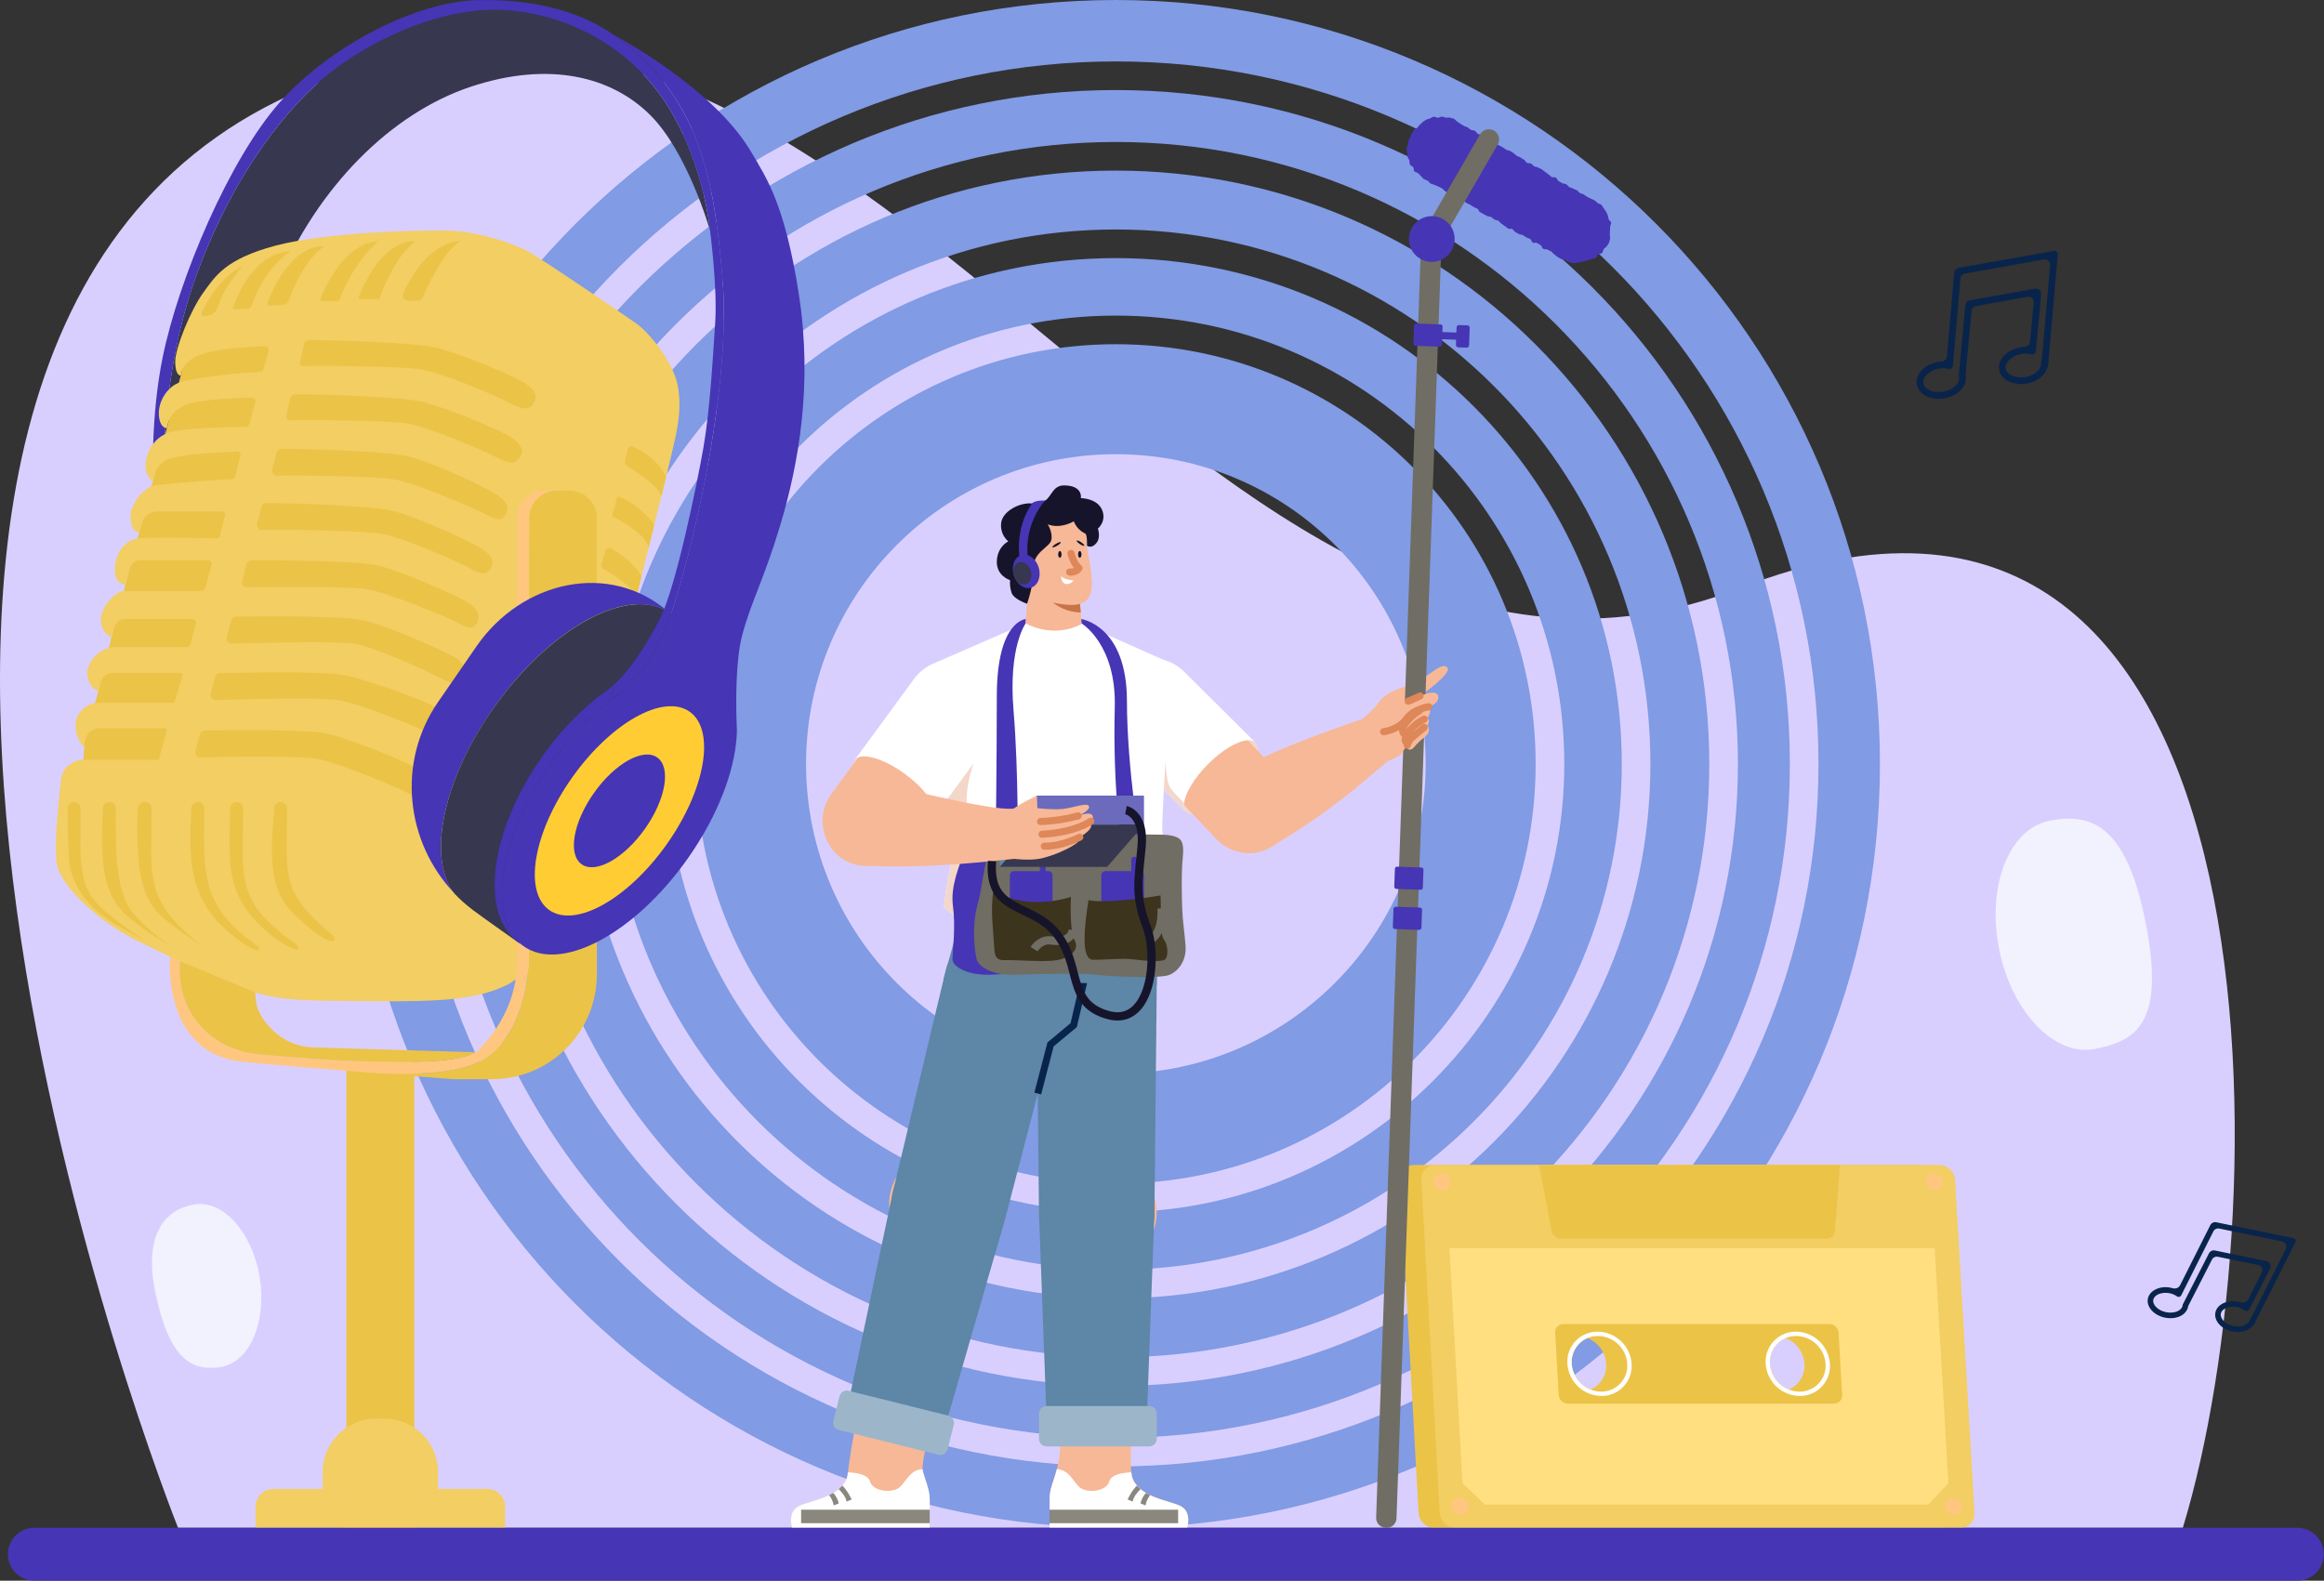 <svg width="441" height="300" viewBox="0 0 441 300" fill="none" xmlns="http://www.w3.org/2000/svg">
<rect x="0" y="0" width="441" height="300" fill="#333333" stroke="none"/>
<g clip-path="url(#clip0_86_1425)">
<path d="M33.787 289.954C33.787 289.954 -54.973 67.944 55.235 17.942C165.443 -32.061 226.546 151.987 330.329 111.569C434.112 71.15 433.156 227.819 414.211 289.954H33.787Z" fill="#D9CFFF"/>
<path fill-rule="evenodd" clip-rule="evenodd" d="M66.754 144.991C66.754 64.922 131.676 0 211.745 0C291.814 0 356.736 64.922 356.736 144.991C356.736 225.06 291.814 289.959 211.745 289.959C131.676 289.959 66.754 225.06 66.754 144.991ZM83.845 144.988C83.845 74.352 141.107 17.089 211.744 17.089C282.38 17.089 339.643 74.352 339.643 144.988C339.643 215.625 282.38 272.887 211.744 272.887C141.107 272.887 83.845 215.625 83.845 144.988ZM211.744 11.658C138.107 11.658 78.413 71.352 78.413 144.988C78.413 218.624 138.107 278.319 211.744 278.319C285.38 278.319 345.074 218.624 345.074 144.988C345.074 71.352 285.38 11.658 211.744 11.658ZM211.744 32.378C149.551 32.378 99.134 82.795 99.134 144.988C99.134 207.181 149.551 257.598 211.744 257.598C273.936 257.598 324.354 207.181 324.354 144.988C324.354 82.795 273.936 32.378 211.744 32.378ZM93.702 144.988C93.702 79.796 146.551 26.947 211.744 26.947C276.936 26.947 329.785 79.796 329.785 144.988C329.785 210.181 276.936 263.03 211.744 263.03C146.551 263.03 93.702 210.181 93.702 144.988ZM115.741 144.988C115.741 91.967 158.723 48.985 211.744 48.985C264.765 48.985 307.747 91.967 307.747 144.988C307.747 198.009 264.765 240.991 211.744 240.991C158.723 240.991 115.741 198.009 115.741 144.988ZM211.744 43.553C155.723 43.553 110.309 88.967 110.309 144.988C110.309 201.009 155.723 246.423 211.744 246.423C267.764 246.423 313.178 201.009 313.178 144.988C313.178 88.967 267.764 43.553 211.744 43.553ZM211.744 65.328C167.749 65.328 132.084 100.993 132.084 144.988C132.084 188.983 167.749 224.648 211.744 224.648C255.739 224.648 291.403 188.983 291.403 144.988C291.403 100.993 255.739 65.328 211.744 65.328ZM126.652 144.988C126.652 97.993 164.749 59.897 211.744 59.897C258.738 59.897 296.835 97.993 296.835 144.988C296.835 191.983 258.738 230.079 211.744 230.079C164.749 230.079 126.652 191.983 126.652 144.988ZM152.956 144.991C152.956 112.53 179.284 86.201 211.745 86.201C244.206 86.201 270.535 112.53 270.535 144.991C270.535 177.452 244.206 203.781 211.745 203.781C179.284 203.781 152.956 177.452 152.956 144.991Z" fill="#819BE4"/>
<path d="M364.005 221.1H268.337C267.974 221.097 267.615 221.168 267.282 221.31C266.949 221.452 266.648 221.661 266.399 221.924C266.151 222.188 265.959 222.5 265.836 222.84C265.714 223.181 265.663 223.544 265.687 223.905L269.186 287.147C269.236 287.903 269.569 288.612 270.119 289.134C270.669 289.655 271.395 289.949 272.152 289.959H368.023C368.386 289.963 368.746 289.892 369.08 289.75C369.414 289.608 369.715 289.398 369.963 289.134C370.212 288.87 370.403 288.557 370.525 288.215C370.646 287.873 370.696 287.509 370.669 287.147L366.973 223.905C366.921 223.15 366.587 222.443 366.037 221.923C365.487 221.404 364.761 221.11 364.005 221.1ZM294.22 258.838C294.172 258.156 294.265 257.472 294.495 256.829C294.724 256.185 295.084 255.596 295.553 255.099C296.021 254.602 296.588 254.207 297.216 253.939C297.845 253.672 298.522 253.538 299.205 253.545C300.631 253.563 301.997 254.117 303.032 255.099C304.067 256.08 304.693 257.415 304.786 258.838C304.834 259.519 304.74 260.203 304.511 260.846C304.281 261.489 303.921 262.078 303.453 262.575C302.984 263.072 302.418 263.467 301.789 263.734C301.161 264.001 300.484 264.135 299.801 264.128C298.376 264.11 297.009 263.556 295.975 262.576C294.94 261.595 294.314 260.26 294.22 258.838ZM331.848 258.838C331.799 258.157 331.892 257.473 332.12 256.829C332.349 256.186 332.709 255.597 333.177 255.099C333.645 254.602 334.211 254.207 334.839 253.939C335.467 253.672 336.144 253.537 336.827 253.545C338.253 253.563 339.621 254.118 340.656 255.099C341.692 256.08 342.319 257.415 342.414 258.838C342.463 259.519 342.371 260.203 342.142 260.846C341.913 261.489 341.553 262.078 341.085 262.575C340.617 263.072 340.051 263.467 339.423 263.734C338.795 264.002 338.118 264.136 337.435 264.128C336.01 264.11 334.643 263.556 333.607 262.575C332.572 261.595 331.944 260.261 331.848 258.838Z" fill="#EBC347"/>
<path d="M368.022 221.1H272.354C271.992 221.097 271.632 221.168 271.299 221.31C270.966 221.452 270.665 221.661 270.417 221.924C270.168 222.188 269.976 222.5 269.853 222.84C269.731 223.181 269.68 223.544 269.704 223.905L273.203 287.147C273.253 287.903 273.586 288.612 274.136 289.134C274.686 289.655 275.412 289.949 276.169 289.959H372.04C372.403 289.963 372.763 289.892 373.097 289.75C373.431 289.608 373.732 289.398 373.98 289.134C374.229 288.87 374.42 288.557 374.542 288.215C374.663 287.873 374.713 287.509 374.686 287.147L370.991 223.905C370.938 223.15 370.604 222.443 370.054 221.923C369.504 221.404 368.778 221.11 368.022 221.1ZM298.237 258.838C298.189 258.156 298.283 257.472 298.512 256.829C298.741 256.185 299.101 255.596 299.57 255.099C300.038 254.602 300.605 254.207 301.233 253.939C301.862 253.672 302.539 253.538 303.222 253.545C304.648 253.563 306.015 254.117 307.049 255.099C308.084 256.08 308.71 257.415 308.803 258.838C308.851 259.519 308.757 260.203 308.528 260.846C308.298 261.489 307.938 262.078 307.47 262.575C307.001 263.072 306.435 263.467 305.807 263.734C305.178 264.001 304.501 264.135 303.818 264.128C302.393 264.11 301.026 263.556 299.992 262.576C298.957 261.595 298.331 260.26 298.237 258.838ZM335.865 258.838C335.816 258.157 335.909 257.473 336.138 256.829C336.366 256.186 336.726 255.597 337.194 255.099C337.662 254.602 338.228 254.207 338.856 253.939C339.484 253.672 340.161 253.537 340.844 253.545C342.271 253.563 343.638 254.118 344.673 255.099C345.709 256.08 346.336 257.415 346.431 258.838C346.48 259.519 346.388 260.203 346.159 260.846C345.93 261.489 345.57 262.078 345.102 262.575C344.634 263.072 344.068 263.467 343.44 263.734C342.812 264.002 342.135 264.136 341.452 264.128C340.027 264.11 338.66 263.556 337.624 262.575C336.589 261.595 335.961 260.261 335.865 258.838Z" fill="#F2CE63"/>
<path d="M346.648 235.082H296.153C295.753 235.077 295.367 234.935 295.059 234.679C294.752 234.423 294.542 234.069 294.465 233.676L292.049 221.102H349.161L348.176 233.676C348.149 234.061 347.975 234.421 347.691 234.683C347.407 234.944 347.034 235.087 346.648 235.082Z" fill="#EBC347"/>
<path d="M275.04 236.881L277.515 281.497C279.184 283.081 280.119 283.973 281.794 285.558H365.919C367.408 283.973 368.242 283.081 369.731 281.497L367.13 236.881H275.04ZM298.237 258.838C298.189 258.156 298.282 257.472 298.512 256.829C298.741 256.185 299.101 255.596 299.57 255.099C300.038 254.602 300.604 254.207 301.233 253.939C301.862 253.672 302.539 253.537 303.222 253.545C304.648 253.562 306.014 254.117 307.049 255.099C308.083 256.08 308.71 257.415 308.803 258.838C308.851 259.519 308.757 260.203 308.528 260.846C308.298 261.489 307.938 262.078 307.47 262.575C307.001 263.072 306.435 263.467 305.806 263.734C305.178 264.001 304.501 264.135 303.818 264.128C302.392 264.11 301.026 263.556 299.992 262.575C298.957 261.595 298.331 260.26 298.237 258.838ZM341.452 264.128C340.026 264.11 338.66 263.556 337.624 262.575C336.589 261.595 335.961 260.261 335.865 258.838C335.816 258.157 335.909 257.473 336.137 256.829C336.366 256.186 336.726 255.596 337.193 255.099C337.661 254.602 338.227 254.207 338.856 253.939C339.484 253.672 340.161 253.537 340.844 253.545C342.27 253.563 343.637 254.118 344.673 255.099C345.708 256.08 346.336 257.415 346.431 258.838C346.48 259.519 346.387 260.203 346.159 260.846C345.93 261.489 345.57 262.078 345.102 262.575C344.634 263.072 344.068 263.467 343.44 263.734C342.812 264.001 342.135 264.135 341.452 264.128Z" fill="#FFDF80"/>
<path d="M278.708 285.855C278.722 286.065 278.693 286.275 278.623 286.473C278.552 286.671 278.441 286.852 278.297 287.005C278.153 287.158 277.979 287.279 277.785 287.362C277.592 287.444 277.384 287.485 277.174 287.483C276.735 287.478 276.315 287.307 275.997 287.005C275.679 286.703 275.487 286.293 275.459 285.855C275.444 285.645 275.473 285.435 275.544 285.237C275.615 285.039 275.725 284.858 275.87 284.705C276.014 284.552 276.188 284.431 276.381 284.349C276.575 284.267 276.783 284.225 276.993 284.227C277.431 284.233 277.851 284.403 278.169 284.705C278.487 285.007 278.68 285.418 278.708 285.855Z" fill="#FFC680"/>
<path d="M369.035 285.855C369.065 286.293 369.258 286.703 369.577 287.005C369.896 287.307 370.316 287.477 370.755 287.483C370.965 287.485 371.173 287.444 371.366 287.362C371.559 287.279 371.733 287.158 371.877 287.005C372.021 286.852 372.131 286.671 372.201 286.473C372.271 286.275 372.3 286.064 372.284 285.855C372.255 285.417 372.061 285.007 371.743 284.705C371.424 284.404 371.004 284.233 370.565 284.227C370.355 284.225 370.147 284.266 369.954 284.349C369.761 284.431 369.587 284.552 369.443 284.705C369.299 284.858 369.189 285.04 369.118 285.238C369.048 285.435 369.02 285.646 369.035 285.855Z" fill="#FFC680"/>
<path d="M275.293 224.321C275.307 224.53 275.278 224.74 275.207 224.937C275.137 225.134 275.026 225.315 274.882 225.467C274.738 225.619 274.564 225.74 274.371 225.822C274.179 225.904 273.971 225.945 273.761 225.942C273.324 225.937 272.905 225.768 272.588 225.467C272.271 225.166 272.078 224.757 272.05 224.321C272.036 224.112 272.065 223.902 272.135 223.705C272.206 223.508 272.317 223.327 272.461 223.175C272.605 223.022 272.778 222.901 272.971 222.82C273.164 222.738 273.372 222.697 273.582 222.699C274.019 222.704 274.438 222.874 274.755 223.175C275.072 223.475 275.264 223.885 275.293 224.321Z" fill="#FFC680"/>
<path d="M365.45 224.321C365.48 224.757 365.673 225.166 365.991 225.467C366.309 225.767 366.728 225.937 367.166 225.942C367.375 225.945 367.583 225.904 367.775 225.822C367.968 225.74 368.142 225.619 368.285 225.467C368.429 225.314 368.539 225.134 368.609 224.937C368.679 224.739 368.708 224.53 368.693 224.321C368.663 223.884 368.469 223.475 368.151 223.175C367.834 222.874 367.414 222.704 366.977 222.699C366.767 222.697 366.56 222.738 366.367 222.82C366.174 222.901 366.001 223.022 365.857 223.175C365.714 223.327 365.603 223.508 365.533 223.705C365.463 223.902 365.435 224.112 365.45 224.321Z" fill="#FFC680"/>
<path d="M347.172 251.292H296.643C296.434 251.29 296.227 251.331 296.034 251.413C295.842 251.495 295.669 251.616 295.525 251.768C295.382 251.92 295.271 252.1 295.201 252.297C295.131 252.494 295.102 252.703 295.116 252.911L295.78 264.762C295.808 265.198 296 265.607 296.317 265.907C296.634 266.208 297.053 266.378 297.49 266.383H348.042C348.251 266.385 348.458 266.343 348.651 266.262C348.843 266.18 349.016 266.059 349.16 265.906C349.303 265.754 349.413 265.574 349.483 265.377C349.553 265.18 349.582 264.97 349.567 264.762L348.883 252.911C348.852 252.476 348.66 252.068 348.343 251.768C348.026 251.469 347.608 251.299 347.172 251.292ZM341.452 264.128C340.027 264.11 338.66 263.556 337.624 262.575C336.589 261.595 335.961 260.261 335.865 258.838C335.816 258.157 335.909 257.473 336.137 256.829C336.366 256.186 336.726 255.597 337.194 255.099C337.662 254.602 338.228 254.207 338.856 253.939C339.484 253.672 340.161 253.537 340.844 253.545C342.27 253.563 343.638 254.118 344.673 255.099C345.709 256.08 346.336 257.415 346.431 258.838C346.48 259.519 346.387 260.203 346.159 260.846C345.93 261.489 345.57 262.078 345.102 262.575C344.634 263.072 344.068 263.467 343.44 263.734C342.812 264.002 342.135 264.136 341.452 264.128ZM303.818 264.128C302.393 264.11 301.026 263.556 299.992 262.576C298.957 261.595 298.331 260.26 298.237 258.838C298.189 258.156 298.282 257.472 298.512 256.829C298.741 256.185 299.101 255.596 299.57 255.099C300.038 254.602 300.604 254.207 301.233 253.939C301.862 253.672 302.539 253.538 303.222 253.545C304.648 253.563 306.014 254.117 307.049 255.099C308.084 256.08 308.71 257.415 308.803 258.838C308.851 259.519 308.757 260.203 308.528 260.846C308.298 261.489 307.938 262.078 307.47 262.575C307.001 263.072 306.435 263.467 305.806 263.734C305.178 264.001 304.501 264.135 303.818 264.128Z" fill="#EBC347"/>
<path d="M303.176 252.735C302.388 252.726 301.607 252.881 300.882 253.189C300.157 253.498 299.503 253.953 298.963 254.526C298.422 255.099 298.006 255.779 297.741 256.521C297.476 257.263 297.368 258.052 297.423 258.838C297.532 260.479 298.255 262.018 299.449 263.149C300.643 264.279 302.219 264.918 303.863 264.938C304.651 264.947 305.433 264.793 306.158 264.485C306.883 264.177 307.537 263.723 308.077 263.149C308.618 262.576 309.034 261.897 309.299 261.155C309.564 260.413 309.672 259.624 309.617 258.838C309.509 257.197 308.786 255.656 307.592 254.525C306.398 253.393 304.821 252.754 303.176 252.735ZM303.818 264.128C302.392 264.11 301.026 263.556 299.992 262.576C298.957 261.595 298.331 260.26 298.237 258.838C298.189 258.156 298.282 257.472 298.512 256.829C298.741 256.185 299.101 255.596 299.57 255.099C300.038 254.602 300.604 254.207 301.233 253.939C301.862 253.672 302.539 253.537 303.222 253.545C304.648 253.563 306.014 254.117 307.049 255.099C308.083 256.08 308.71 257.415 308.803 258.838C308.851 259.519 308.757 260.203 308.528 260.846C308.298 261.489 307.938 262.078 307.47 262.575C307.001 263.072 306.435 263.467 305.806 263.734C305.178 264.001 304.501 264.135 303.818 264.128Z" fill="white"/>
<path d="M340.798 252.735C340.01 252.726 339.229 252.88 338.503 253.188C337.778 253.496 337.125 253.952 336.585 254.525C336.045 255.099 335.63 255.778 335.366 256.521C335.102 257.263 334.995 258.052 335.051 258.838C335.162 260.479 335.886 262.019 337.081 263.15C338.276 264.28 339.854 264.919 341.499 264.938C342.286 264.947 343.067 264.793 343.792 264.485C344.517 264.177 345.17 263.722 345.71 263.148C346.25 262.575 346.665 261.896 346.929 261.154C347.194 260.412 347.301 259.624 347.245 258.838C347.134 257.196 346.409 255.657 345.215 254.526C344.02 253.395 342.443 252.756 340.798 252.735ZM341.452 264.128C340.026 264.11 338.66 263.556 337.624 262.575C336.589 261.595 335.961 260.261 335.865 258.838C335.816 258.157 335.909 257.473 336.137 256.829C336.366 256.186 336.726 255.597 337.193 255.099C337.661 254.602 338.227 254.207 338.856 253.939C339.484 253.672 340.161 253.537 340.844 253.545C342.27 253.563 343.637 254.118 344.673 255.099C345.708 256.08 346.336 257.415 346.431 258.838C346.48 259.519 346.387 260.203 346.159 260.846C345.93 261.489 345.57 262.078 345.102 262.575C344.634 263.072 344.068 263.467 343.44 263.734C342.812 264.002 342.135 264.136 341.452 264.128Z" fill="white"/>
<path d="M130.472 134.22C132.138 127.42 131.726 121.536 129.029 117.962C131.935 120.693 136.864 125.28 136.864 125.28L130.472 134.22Z" fill="#D6BB9A"/>
<path d="M86.267 169.581C86.745 170.089 87.249 170.576 87.767 171.053C87.209 170.626 86.705 170.131 86.267 169.581Z" fill="#E68566"/>
<path d="M105.845 168.664L130.473 134.22C128.995 140.228 125.9 146.952 121.324 153.409C116.626 160.035 111.159 165.29 105.845 168.664Z" fill="#E68566"/>
<path d="M129.029 117.962C128.463 117.433 127.979 116.973 127.616 116.628C127.346 116.372 127.078 116.124 126.796 115.886C126.902 115.944 127.003 116.009 127.1 116.081C127.835 116.606 128.486 117.24 129.029 117.962Z" fill="#E68566"/>
<path d="M29.453 120.212C29.357 120.382 29.26 120.552 29.16 120.725C28.812 121.321 28.433 121.943 28.011 122.592C28.339 121.955 28.701 121.336 29.096 120.738C29.207 120.561 29.326 120.384 29.453 120.212Z" stroke="black" stroke-width="1.451" stroke-miterlimit="10"/>
<path d="M134.732 43.746C134.587 43.248 130.415 28.801 123.338 21.787C116.138 14.65 104.379 11.447 89.288 16.476C74.2 21.506 60.227 35.489 52.551 53.889C44.878 72.289 45.355 93.772 46.508 102.498C47.059 106.743 48.285 110.872 50.14 114.73C50.478 115.439 50.853 116.13 51.264 116.8C56.644 120.177 61.269 126.063 63.739 133.489C68.292 147.18 63.84 161.061 53.796 165.029C43.388 167.821 31.538 159.377 26.996 145.708C24.195 137.291 24.801 128.804 28.011 122.592C28.433 121.943 28.813 121.321 29.16 120.725C29.261 120.552 29.357 120.382 29.453 120.212C29.976 119.292 30.444 118.341 30.855 117.366C33.038 112.145 32.268 108.436 31.559 101.819C30.55 92.399 30.263 71.167 37.422 51.806C44.581 32.443 54.798 19.982 62.648 13.804C70.495 7.626 84.273 0.851 96.766 1.992C109.259 3.13 120.68 9.968 127.198 20.894C133.589 31.61 134.693 43.293 134.732 43.746Z" fill="#37374F"/>
<path d="M48.513 159.182C54.692 157.127 56.935 147.144 53.523 136.885C50.111 126.625 42.336 119.974 36.157 122.029C29.978 124.084 27.735 134.067 31.147 144.326C34.559 154.586 42.334 161.237 48.513 159.182Z" fill="#4635B4"/>
<path d="M50.687 160.058C56.866 158.003 58.895 147.375 55.219 136.321C51.543 125.266 43.553 117.97 37.374 120.025C31.195 122.08 29.166 132.707 32.842 143.762C36.519 154.817 44.508 162.113 50.687 160.058Z" fill="#E68566"/>
<path d="M29.16 120.725L29.096 120.738" stroke="black" stroke-width="1.453" stroke-miterlimit="10"/>
<path d="M64.501 162.784C75.115 159.254 79.487 143.667 74.266 127.969C69.046 112.271 56.21 102.406 45.596 105.936C34.982 109.465 30.61 125.053 35.831 140.751C41.051 156.449 53.887 166.314 64.501 162.784Z" fill="#D6BB9A"/>
<path d="M114.269 131.684C114.262 131.687 114.257 131.693 114.25 131.695" stroke="black" stroke-width="1.453" stroke-miterlimit="10"/>
<path d="M66.176 148.718C66.082 148.76 65.986 148.797 65.888 148.829C61.672 150.23 55.762 143.864 52.685 134.608C50.073 126.757 50.338 119.343 53.054 116.424C53.51 115.914 54.09 115.53 54.738 115.308C58.955 113.907 64.864 120.278 67.945 129.535C70.95 138.575 70.144 147.026 66.176 148.718Z" fill="#4635B4"/>
<path d="M66.176 148.718C66.082 148.76 65.986 148.797 65.888 148.829C61.672 150.23 55.762 143.864 52.685 134.608C50.073 126.757 50.338 119.343 53.054 116.424C53.153 116.379 53.25 116.344 53.348 116.309C57.563 114.912 63.474 121.279 66.55 130.535C69.167 138.392 68.898 145.799 66.176 148.718Z" fill="#4635B4"/>
<path d="M15.824 144.191L16.043 140.785L18.674 131.136L21.156 120.931L35.728 65.894L55.127 60.012L56.923 64.56L36.14 151.621L15.824 147.271V144.191Z" fill="#EBC347"/>
<path d="M127.392 86.405C127.295 86.848 126.936 88.321 126.382 90.575L125.503 94.133V94.14C125.105 95.756 124.649 97.587 124.154 99.582L123.091 103.87C122.537 106.105 121.944 108.49 121.325 110.966L120.778 113.169C120.322 115 119.859 116.877 119.377 118.786C119.168 119.653 118.947 120.526 118.732 121.4C118.64 121.764 118.549 122.129 118.458 122.501C117.989 124.371 117.52 126.261 117.044 128.157L116.757 129.317C116.718 129.493 116.672 129.663 116.633 129.832L116.627 129.839L116.262 131.311C116.138 131.813 116.008 132.322 115.884 132.823C115.525 134.257 115.173 135.684 114.815 137.105L114.457 138.552C114.32 139.099 114.183 139.64 114.046 140.187L113.772 141.295C113.603 141.979 113.434 142.657 113.264 143.328C109.165 159.737 105.783 173.292 105.783 173.292C105.783 173.292 103.685 179.092 100.348 183.302C100.335 183.321 100.322 183.335 100.309 183.354C99.581 184.287 98.75 185.136 97.832 185.883C97.296 186.32 96.71 186.692 96.086 186.99C90.384 189.656 84.297 190.151 69.987 190.021C57.279 189.91 53.623 189.903 48.449 188.359C44.799 187.271 39.175 184.781 34.105 182.416L32.958 181.875C32.717 181.764 32.483 181.653 32.248 181.542C30.091 180.519 28.097 179.555 26.487 178.786C19.182 175.267 11.388 168.255 10.769 163.843C10.15 159.431 11.414 149.982 11.597 147.871C11.779 145.753 13.845 144.189 15.826 144.189H29.817C29.904 144.19 29.989 144.162 30.058 144.111C30.128 144.059 30.178 143.985 30.202 143.902L31.636 138.714C31.652 138.656 31.655 138.594 31.644 138.534C31.633 138.474 31.608 138.418 31.572 138.369C31.535 138.32 31.488 138.281 31.433 138.254C31.379 138.227 31.319 138.213 31.258 138.213H19.019C18.427 138.213 17.849 138.388 17.355 138.714C16.861 139.041 16.475 139.506 16.243 140.05C16.242 140.055 16.24 140.06 16.236 140.063C16.144 140.296 16.078 140.539 16.041 140.787C16.02 140.931 16.009 141.077 16.008 141.223V141.849L15.976 141.816C15.735 141.595 14.268 140.103 14.353 137.483C14.438 134.857 16.81 133.599 18.055 133.416C18.154 133.399 18.254 133.39 18.355 133.39H32.743C32.836 133.391 32.926 133.361 33 133.306C33.074 133.25 33.128 133.173 33.154 133.084L34.601 128.242C34.62 128.178 34.624 128.11 34.612 128.044C34.601 127.978 34.574 127.916 34.534 127.862C34.494 127.809 34.442 127.765 34.383 127.735C34.323 127.704 34.257 127.688 34.19 127.688H21.45C20.107 127.688 19.371 128.574 18.98 129.884C18.978 129.902 18.974 129.92 18.967 129.936C18.921 130.106 18.876 130.282 18.837 130.464L18.674 131.136C18.674 131.136 17.018 130.816 16.608 128.333C16.25 126.202 18.094 123.667 20.655 122.99C21.088 122.871 21.535 122.812 21.984 122.814H35.435C35.585 122.813 35.731 122.763 35.85 122.671C35.969 122.579 36.055 122.451 36.093 122.305L37.155 118.343C37.182 118.242 37.185 118.135 37.164 118.032C37.144 117.929 37.099 117.832 37.035 117.749C36.971 117.666 36.888 117.599 36.794 117.552C36.699 117.506 36.596 117.483 36.49 117.483H23.868C22.46 117.483 21.873 118.363 21.463 119.783C21.437 119.881 21.411 119.979 21.385 120.077L21.157 120.93C21.157 120.93 19.273 120.24 19.137 117.802C18.993 115.404 21.821 112.237 23.483 112.152H38.302C38.435 112.152 38.563 112.108 38.669 112.028C38.775 111.948 38.852 111.836 38.889 111.709L40.159 107.128C40.184 107.038 40.188 106.943 40.17 106.851C40.152 106.759 40.113 106.673 40.056 106.598C39.999 106.524 39.926 106.464 39.843 106.422C39.759 106.381 39.666 106.359 39.573 106.359H26.572C25.373 106.359 24.839 107.193 24.5 108.307C24.454 108.47 24.409 108.633 24.369 108.803L23.802 110.947C23.802 110.947 21.991 110.888 21.821 108.679C21.574 105.453 23.405 102.631 26.116 102.208C26.201 102.195 26.285 102.182 26.377 102.175C27.028 102.11 28.188 102.077 29.583 102.064C30.215 102.058 30.886 102.051 31.583 102.051C35.331 102.051 39.755 102.136 41.163 102.169C41.292 102.17 41.417 102.127 41.519 102.048C41.621 101.969 41.693 101.857 41.723 101.732L42.701 97.783C42.722 97.699 42.724 97.611 42.706 97.526C42.688 97.441 42.65 97.361 42.597 97.293C42.544 97.224 42.475 97.169 42.397 97.131C42.319 97.093 42.234 97.073 42.147 97.073H30.072C29.785 97.072 29.5 97.096 29.218 97.144C27.915 97.372 27.204 98.187 26.8 99.601C26.761 99.744 26.722 99.901 26.683 100.064L26.429 101.028H26.422C26.331 101.028 24.767 100.983 24.767 98.2C24.767 95.645 26.944 93.058 28.729 92.322C28.833 92.283 28.931 92.244 29.029 92.218C29.146 92.181 29.266 92.153 29.387 92.133C29.713 92.087 30.287 92.016 31.029 91.937C34.379 91.579 41.169 90.993 43.998 90.927C44.128 90.927 44.255 90.883 44.357 90.803C44.46 90.723 44.533 90.611 44.565 90.484L45.627 86.437C45.651 86.347 45.653 86.252 45.633 86.16C45.613 86.068 45.572 85.983 45.513 85.91C45.454 85.837 45.379 85.779 45.293 85.74C45.208 85.702 45.114 85.684 45.021 85.688C43.45 85.766 39.938 85.955 37.696 86.164C35.989 86.303 34.294 86.554 32.62 86.913C32.061 87.042 31.532 87.276 31.062 87.604C30.284 88.161 29.699 88.947 29.387 89.852C29.282 90.133 29.204 90.423 29.153 90.719L29.068 91.051L29.009 91.266L28.996 91.331C28.996 91.331 27.595 90.582 27.628 88.373C27.664 86.879 28.168 85.434 29.068 84.241C29.653 83.463 30.415 82.835 31.29 82.41C31.313 82.392 31.34 82.379 31.368 82.371C31.553 82.28 31.742 82.199 31.935 82.13C34.614 81.159 44.434 81.015 46.702 80.996C46.839 80.996 46.972 80.95 47.081 80.867C47.189 80.783 47.267 80.666 47.302 80.533L48.442 76.258C48.468 76.164 48.471 76.065 48.452 75.969C48.433 75.873 48.391 75.783 48.331 75.706C48.271 75.629 48.194 75.567 48.106 75.525C48.018 75.482 47.921 75.461 47.823 75.463C45.458 75.535 38.713 75.789 36.145 76.545C33.682 77.275 32.528 78.552 31.987 80.031C31.84 80.428 31.731 80.839 31.662 81.257C31.662 81.269 31.655 81.276 31.655 81.289C31.558 81.282 31.463 81.258 31.375 81.217C30.971 81.067 30.241 80.54 30.143 78.721C30.046 76.936 30.873 75.072 32.131 73.827C32.648 73.305 33.267 72.895 33.949 72.622C33.956 72.622 33.962 72.615 33.968 72.615C36.087 71.82 44.656 70.712 49.276 70.595C49.438 70.59 49.594 70.533 49.721 70.433C49.849 70.334 49.942 70.197 49.987 70.041L50.951 66.672C50.984 66.556 50.99 66.433 50.966 66.314C50.943 66.195 50.891 66.084 50.816 65.989C50.741 65.894 50.644 65.818 50.534 65.768C50.424 65.718 50.303 65.695 50.182 65.701C47.745 65.818 41.743 66.19 38.902 67.03C35.956 67.897 34.959 69.22 34.522 70.452C34.522 70.457 34.52 70.461 34.516 70.465C34.428 70.734 34.356 71.008 34.301 71.286C34.301 71.286 33.278 71.41 33.245 68.718C33.213 66.033 36.236 58.78 38.53 55.607C40.831 52.44 42.694 49.175 52.281 46.62C61.86 44.072 79.814 43.609 85.418 43.792C91.029 43.981 97.65 46.275 100.341 47.793C103.443 49.546 118.751 59.999 120.817 61.446C122.889 62.892 127.894 68.621 128.676 73.534C129.458 78.454 128.266 82.501 127.392 86.405Z" fill="#F2CE63"/>
<path d="M37.101 142.573L37.941 139.359C37.991 139.162 38.105 138.987 38.265 138.861C38.425 138.735 38.621 138.664 38.824 138.66C42.352 138.592 58.075 138.344 62.138 139.261C66.724 140.295 78.17 144.95 80.48 146.604C82.79 148.259 81.939 150.443 81.1 151.27C80.221 152.138 78.756 151.224 77.204 150.397C75.653 149.569 65 145.053 60.725 144.122C57.098 143.332 42.396 143.634 38.02 143.744C37.876 143.748 37.733 143.717 37.602 143.656C37.471 143.594 37.357 143.503 37.267 143.389C37.178 143.275 37.117 143.142 37.088 143.001C37.059 142.859 37.063 142.713 37.101 142.573Z" fill="#EBC347"/>
<path d="M39.999 131.67L40.839 128.456C40.89 128.259 41.004 128.084 41.163 127.958C41.323 127.832 41.519 127.761 41.723 127.757C45.25 127.689 61.591 127.277 65.654 128.194C70.24 129.228 81.272 133.124 83.582 134.779C85.892 136.434 85.178 138.416 84.339 139.244C83.459 140.111 82.307 139.675 80.755 138.847C79.204 138.02 68.24 133.446 63.93 132.837C60.125 132.299 45.294 132.732 40.919 132.841C40.774 132.845 40.631 132.814 40.5 132.753C40.37 132.691 40.255 132.6 40.166 132.486C40.077 132.372 40.015 132.239 39.986 132.098C39.957 131.956 39.962 131.81 39.999 131.67Z" fill="#EBC347"/>
<path d="M43.031 120.964L43.871 117.749C43.922 117.552 44.035 117.377 44.195 117.251C44.355 117.125 44.551 117.055 44.755 117.051C48.282 116.983 64.763 116.796 68.827 117.713C73.412 118.747 83.577 123.236 86.065 124.608C88.731 126.079 88.892 128.228 87.858 129.259C86.982 130.131 85.18 129.527 83.629 128.7C82.077 127.872 71.272 122.739 66.962 122.13C63.157 121.592 48.326 122.025 43.951 122.135C43.806 122.138 43.663 122.108 43.532 122.046C43.401 121.985 43.287 121.893 43.198 121.78C43.108 121.666 43.047 121.533 43.018 121.391C42.989 121.25 42.993 121.103 43.031 120.964Z" fill="#EBC347"/>
<path d="M45.951 110.285L46.791 107.071C46.842 106.874 46.956 106.699 47.115 106.573C47.275 106.447 47.471 106.376 47.674 106.372C51.202 106.304 67.452 106.384 71.515 107.301C76.101 108.335 85.961 112.755 88.449 114.127C91.115 115.598 91.236 117.648 90.202 118.678C89.326 119.55 88.1 118.848 86.549 118.021C84.997 117.193 73.618 112.392 69.309 111.783C65.504 111.245 51.246 111.347 46.87 111.456C46.726 111.46 46.583 111.429 46.452 111.368C46.321 111.306 46.207 111.215 46.117 111.101C46.028 110.987 45.967 110.854 45.938 110.713C45.909 110.571 45.913 110.425 45.951 110.285Z" fill="#EBC347"/>
<path d="M48.801 99.4L49.641 96.185C49.692 95.988 49.806 95.813 49.966 95.687C50.125 95.561 50.322 95.491 50.525 95.487C54.052 95.419 70.107 95.972 74.171 96.889C78.756 97.923 88.495 102.453 90.953 103.878C94.064 105.68 93.74 107.398 92.706 108.429C91.831 109.301 90.604 108.599 89.053 107.771C87.501 106.944 76.343 101.842 72.033 101.233C68.228 100.695 54.096 100.461 49.721 100.571C49.577 100.574 49.433 100.544 49.303 100.482C49.172 100.421 49.057 100.329 48.968 100.216C48.879 100.102 48.817 99.969 48.788 99.827C48.759 99.686 48.764 99.54 48.801 99.4Z" fill="#EBC347"/>
<path d="M51.658 89.114L52.498 85.899C52.549 85.702 52.663 85.527 52.822 85.401C52.982 85.275 53.179 85.205 53.382 85.201C56.909 85.132 73.141 85.629 77.204 86.546C81.79 87.58 91.352 92.166 93.81 93.591C96.921 95.394 96.597 97.112 95.563 98.142C94.688 99.014 93.461 98.312 91.91 97.485C90.358 96.658 78.825 91.533 74.515 90.924C70.71 90.386 56.953 90.175 52.578 90.285C52.434 90.288 52.29 90.258 52.16 90.196C52.029 90.134 51.914 90.043 51.825 89.929C51.736 89.816 51.674 89.683 51.645 89.541C51.616 89.4 51.621 89.253 51.658 89.114Z" fill="#EBC347"/>
<path d="M55.096 75.544C55.147 75.347 55.261 75.172 55.42 75.046C55.58 74.92 55.776 74.849 55.98 74.845C59.507 74.777 75.739 75.274 79.802 76.19C84.388 77.225 94.087 81.305 96.546 82.73C99.656 84.533 99.279 85.99 98.385 87.143C97.35 88.477 95.408 87.442 93.857 86.615C92.305 85.787 81.365 80.949 77.055 80.34C73.097 79.781 58.626 79.663 54.917 79.756C54.827 79.758 54.738 79.74 54.657 79.702C54.575 79.665 54.503 79.61 54.446 79.54C54.389 79.471 54.349 79.39 54.329 79.302C54.308 79.215 54.308 79.124 54.328 79.037L55.096 75.544Z" fill="#EBC347"/>
<path d="M57.706 65.264C57.757 65.067 57.871 64.892 58.031 64.766C58.19 64.64 58.387 64.57 58.59 64.566C62.117 64.498 78.349 64.994 82.413 65.911C86.998 66.945 96.698 71.026 99.156 72.451C102.267 74.254 101.89 75.71 100.995 76.864C99.961 78.197 98.018 77.163 96.467 76.335C94.915 75.508 83.975 70.67 79.665 70.061C75.707 69.501 61.236 69.383 57.527 69.476C57.438 69.478 57.349 69.46 57.267 69.423C57.185 69.386 57.114 69.33 57.057 69.261C57 69.192 56.96 69.11 56.939 69.023C56.919 68.936 56.918 68.845 56.938 68.757L57.706 65.264Z" fill="#EBC347"/>
<path d="M46.14 50.414C46.14 50.414 42.547 54.202 41.345 58.223C41.225 58.636 40.995 59.009 40.678 59.301C40.361 59.592 39.971 59.791 39.549 59.876L38.911 60.001C38.811 60.022 38.707 60.014 38.611 59.978C38.515 59.943 38.43 59.882 38.367 59.801C38.304 59.72 38.264 59.624 38.253 59.522C38.242 59.42 38.259 59.317 38.303 59.225C39.274 57.199 41.871 52.562 46.14 50.414Z" fill="#EBC347"/>
<path d="M55.127 47.702C55.127 47.702 50.377 50.445 47.664 58.151C47.629 58.255 47.564 58.346 47.477 58.413C47.391 58.48 47.286 58.52 47.177 58.529L44.49 58.708C44.446 58.712 44.402 58.704 44.361 58.686C44.321 58.669 44.286 58.641 44.259 58.606C44.232 58.571 44.214 58.53 44.206 58.487C44.199 58.444 44.203 58.399 44.217 58.357C44.861 56.459 48.113 48.028 55.127 47.702Z" fill="#EBC347"/>
<path d="M61.552 46.725C61.552 46.725 57.695 48.896 54.821 56.978C54.741 57.207 54.597 57.408 54.405 57.557C54.213 57.705 53.982 57.795 53.74 57.814L51.084 57.999C51.03 58.004 50.976 57.995 50.926 57.973C50.876 57.951 50.833 57.917 50.799 57.874C50.766 57.831 50.744 57.781 50.736 57.727C50.727 57.673 50.733 57.619 50.751 57.568C51.536 55.419 55.16 46.574 61.552 46.725Z" fill="#EBC347"/>
<path d="M71.722 45.817C71.722 45.817 67.269 49.392 64.414 56.906C64.388 56.977 64.34 57.039 64.278 57.083C64.216 57.127 64.141 57.151 64.065 57.152H61.195C61.134 57.153 61.073 57.138 61.018 57.11C60.964 57.082 60.916 57.041 60.882 56.99C60.846 56.94 60.825 56.881 60.817 56.82C60.81 56.759 60.819 56.697 60.841 56.64C61.7 54.503 65.458 46.136 71.722 45.817Z" fill="#EBC347"/>
<path d="M78.71 45.817C78.71 45.817 72.797 44.832 68.091 56.301C68.071 56.351 68.063 56.404 68.068 56.458C68.073 56.511 68.091 56.563 68.12 56.608C68.15 56.653 68.189 56.69 68.236 56.716C68.283 56.742 68.336 56.756 68.389 56.758H71.766C71.832 56.759 71.897 56.74 71.951 56.702C72.005 56.664 72.046 56.61 72.067 56.547C72.485 55.313 74.778 48.963 78.71 45.817Z" fill="#EBC347"/>
<path d="M87.272 45.796C87.272 45.796 81.309 45.342 76.566 55.595C76.493 55.751 76.46 55.922 76.47 56.094C76.481 56.265 76.534 56.432 76.626 56.577C76.717 56.723 76.844 56.843 76.994 56.927C77.144 57.011 77.313 57.055 77.485 57.057H79.256C79.453 57.057 79.647 57.001 79.812 56.893C79.978 56.785 80.108 56.631 80.186 56.45C81.077 54.407 84.138 47.8 87.272 45.796Z" fill="#EBC347"/>
<path d="M27.523 178.461C27.523 178.461 21.455 174.841 18.076 171.083C14.697 167.325 15.318 160.878 15.272 156.833C15.258 155.603 15.273 154.343 15.29 153.452C15.292 153.291 15.263 153.132 15.204 152.983C15.144 152.833 15.055 152.698 14.942 152.583C14.829 152.469 14.694 152.378 14.546 152.317C14.398 152.255 14.239 152.223 14.078 152.224C13.761 152.223 13.457 152.346 13.231 152.567C13.004 152.788 12.873 153.088 12.866 153.405C12.788 156.691 12.882 159.98 13.146 163.257C13.64 169.068 18.062 172.676 19.18 173.531C22.558 176.117 27.523 178.461 27.523 178.461Z" fill="#EBC347"/>
<path d="M32.246 179.461C29.642 177.715 27.281 175.633 25.225 173.267C21.894 169.466 22.003 160.878 21.957 156.833C21.943 155.603 21.958 154.343 21.975 153.452C21.977 153.291 21.948 153.132 21.889 152.983C21.829 152.833 21.74 152.698 21.627 152.583C21.514 152.469 21.38 152.378 21.231 152.317C21.083 152.255 20.924 152.223 20.763 152.224C20.447 152.223 20.142 152.346 19.916 152.567C19.689 152.788 19.558 153.088 19.551 153.405C19.506 155.269 19.173 158.941 19.525 163.084C20.019 168.896 21.731 171.842 24.593 174.22C27.972 177.03 32.246 179.461 32.246 179.461Z" fill="#EBC347"/>
<path d="M38.831 179.794C38.831 179.794 35.645 177.862 32.246 173.772C27.767 168.382 28.799 161.74 28.735 156.833C28.719 155.603 28.736 154.343 28.752 153.452C28.755 153.291 28.726 153.132 28.666 152.983C28.607 152.833 28.518 152.698 28.405 152.583C28.292 152.469 28.157 152.378 28.009 152.317C27.86 152.255 27.701 152.223 27.541 152.224C26.881 152.224 26.196 152.655 26.143 153.672C25.984 156.81 26.037 159.954 26.303 163.084C26.797 168.896 28.316 171.968 31.178 174.347C34.557 177.156 38.831 179.794 38.831 179.794Z" fill="#EBC347"/>
<path d="M49.152 180.254C49.692 179.547 46.041 178.204 42.712 174.057C38.832 169.221 38.648 164.096 38.733 156.833C38.747 155.603 38.733 154.343 38.75 153.452C38.753 153.291 38.724 153.132 38.664 152.983C38.604 152.833 38.515 152.698 38.402 152.583C38.289 152.469 38.155 152.378 38.007 152.317C37.858 152.255 37.699 152.223 37.538 152.224C37.222 152.223 36.918 152.346 36.691 152.567C36.465 152.788 36.334 153.088 36.326 153.405C36.282 155.269 35.948 158.941 36.3 163.084C36.795 168.896 39.26 172.978 41.935 175.565C45.428 178.944 48.753 180.775 49.152 180.254Z" fill="#EBC347"/>
<path d="M56.575 180.081C57.115 179.375 53.699 177.952 50.078 174.057C45.52 169.152 46.014 164.096 46.098 156.833C46.113 155.603 46.099 154.343 46.116 153.452C46.119 153.291 46.089 153.132 46.03 152.983C45.97 152.833 45.881 152.698 45.768 152.583C45.655 152.469 45.521 152.378 45.372 152.317C45.224 152.255 45.065 152.223 44.904 152.224C44.588 152.223 44.284 152.346 44.057 152.567C43.831 152.788 43.7 153.088 43.692 153.405C43.647 155.269 43.447 158.931 43.666 163.084C44.003 169.463 46.626 172.978 49.3 175.565C52.794 178.944 56.176 180.603 56.575 180.081Z" fill="#EBC347"/>
<path d="M63.438 178.417C63.978 177.71 61.708 176.78 58.173 172.807C54.002 168.118 54.348 164.096 54.432 156.833C54.447 155.603 54.433 154.343 54.45 153.452C54.453 153.291 54.423 153.132 54.364 152.983C54.304 152.833 54.215 152.698 54.102 152.583C53.989 152.469 53.855 152.378 53.706 152.317C53.558 152.255 53.399 152.223 53.238 152.224C52.922 152.223 52.618 152.346 52.391 152.567C52.165 152.788 52.033 153.088 52.026 153.405C51.981 155.269 51.368 159.83 51.721 163.974C52.215 169.786 54.268 172.276 57.564 175.151C61.403 178.499 63.039 178.938 63.438 178.417Z" fill="#EBC347"/>
<path d="M78.618 201.513H65.724V289.959H78.618V201.513Z" fill="#EBC347"/>
<path d="M126.381 90.574C126.381 90.574 125.149 87.042 120.082 84.77C119.987 84.73 119.884 84.71 119.78 84.714C119.677 84.718 119.575 84.744 119.483 84.791C119.391 84.839 119.311 84.906 119.247 84.988C119.184 85.07 119.14 85.165 119.118 85.266L118.586 87.658C118.552 87.802 118.566 87.954 118.625 88.09C118.683 88.226 118.785 88.339 118.913 88.413C120.286 89.205 124.467 91.763 125.503 94.138L126.381 90.574Z" fill="#EBC347"/>
<path d="M124.156 99.579C122.484 97.285 120.236 95.473 117.638 94.329C117.579 94.305 117.515 94.294 117.452 94.296C117.388 94.299 117.325 94.315 117.268 94.343C117.211 94.371 117.161 94.412 117.12 94.461C117.08 94.51 117.05 94.567 117.033 94.629L116.243 97.621C116.217 97.717 116.224 97.82 116.264 97.912C116.305 98.004 116.376 98.078 116.466 98.123C117.721 98.755 122.346 101.237 123.091 103.87L124.156 99.579Z" fill="#EBC347"/>
<path d="M121.745 109.286C120.241 107.097 118.229 105.306 115.882 104.065C115.786 104.016 115.682 103.989 115.575 103.986C115.468 103.983 115.362 104.004 115.264 104.047C115.166 104.09 115.079 104.155 115.009 104.236C114.94 104.317 114.889 104.412 114.861 104.516L114.14 107.128C114.097 107.28 114.105 107.442 114.165 107.588C114.224 107.735 114.331 107.857 114.468 107.936C115.837 108.722 119.749 111.101 120.779 113.17L121.745 109.286Z" fill="#EBC347"/>
<path d="M119.381 118.79C119.381 118.79 117.651 115.439 113.294 113.505C113.229 113.477 113.158 113.465 113.088 113.467C113.017 113.47 112.948 113.489 112.885 113.521C112.822 113.554 112.767 113.601 112.725 113.657C112.682 113.714 112.653 113.779 112.638 113.848L111.949 117.367C111.929 117.471 111.945 117.578 111.994 117.672C112.043 117.766 112.122 117.84 112.219 117.883C113.307 118.367 116.717 120.027 118.455 122.506L119.381 118.79Z" fill="#EBC347"/>
<path d="M117.044 128.157L116.757 129.317L116.627 129.839L116.262 131.311L116.125 131.846C115.845 131.533 115.564 131.246 115.284 130.986C114.66 130.392 113.984 129.856 113.264 129.382C112.536 128.886 111.753 128.475 110.931 128.157V123.622C111.756 123.697 112.554 123.958 113.264 124.384C115.532 125.681 117.044 128.157 117.044 128.157Z" fill="#EBC347"/>
<path d="M114.817 137.106C114.817 137.106 113.405 135.331 111.716 134.779V139.881C111.716 139.881 113.21 140.6 113.773 141.292L114.817 137.106Z" fill="#EBC347"/>
<path d="M113.262 98.363V184.907C113.263 188.95 112.033 192.898 109.736 196.226C107.438 199.553 104.183 202.103 100.402 203.536C99.642 203.828 98.863 204.065 98.07 204.245C96.527 204.63 94.942 204.822 93.351 204.818H86.069C86.069 204.818 78.95 204.286 70.358 203.604C72.759 203.781 80.15 204.177 86.069 203.031C88.046 202.663 89.86 202.104 91.265 201.327C94.497 199.526 96.652 196.54 98.07 193.103C99.018 190.733 99.673 188.255 100.02 185.725C100.211 184.498 100.334 183.284 100.402 182.111V98.363C100.402 96.971 100.956 95.636 101.94 94.651C102.925 93.667 104.26 93.114 105.652 93.113H108.025C109.416 93.116 110.748 93.671 111.729 94.655C112.711 95.64 113.262 96.973 113.262 98.363Z" fill="#EBC347"/>
<path d="M105.652 93.113C104.26 93.114 102.925 93.667 101.94 94.651C100.956 95.636 100.402 96.971 100.402 98.363C100.402 98.363 100.062 161.498 100.402 182.111C100.421 183.286 100.164 184.805 99.973 186.032C99.642 188.46 99.002 190.837 98.07 193.103C96.651 196.54 94.497 199.526 91.265 201.327C89.86 202.104 88.046 202.663 86.069 203.031C80.15 204.177 72.758 203.781 70.358 203.604C69.84 203.563 69.554 203.536 69.554 203.536C61.235 202.868 51.743 202.09 46.07 201.517C32.31 200.14 32.015 185.412 32.246 181.539L34.108 182.414L34.11 183.911C33.974 192.585 40.274 199.349 49.425 200.14C56.394 200.727 63.99 201.354 68.695 201.422C76.086 201.517 81.841 201.695 86.069 200.972C87.719 200.699 89.137 200.304 90.338 199.704C90.338 199.704 98.07 193.103 98.07 182.807V98.363C98.07 96.971 98.624 95.636 99.608 94.651C100.593 93.667 101.928 93.114 103.32 93.113H105.652Z" fill="#FFC680"/>
<path d="M90.338 199.704C89.137 200.304 87.719 200.699 86.069 200.972C81.841 201.695 76.086 201.517 68.695 201.422C63.99 201.354 56.394 200.727 49.425 200.14C40.274 199.349 33.974 192.585 34.11 183.911L34.108 182.414L48.45 188.356C48.45 191.465 49.52 193.226 51.525 195.299C53.612 197.448 56.454 198.7 59.448 198.79L86.069 199.581L90.338 199.704Z" fill="#EBC347"/>
<path d="M51.899 282.578H92.444C93.347 282.578 94.214 282.937 94.853 283.576C95.492 284.215 95.851 285.082 95.851 285.986V289.959H48.491V285.986C48.491 285.082 48.85 284.215 49.489 283.576C50.128 282.937 50.995 282.578 51.899 282.578Z" fill="#F2CE63"/>
<path d="M71.415 269.223H72.928C75.631 269.223 78.224 270.297 80.136 272.208C82.048 274.12 83.122 276.713 83.122 279.417V282.578H61.221V279.417C61.221 276.713 62.295 274.12 64.206 272.208C66.118 270.297 68.711 269.223 71.415 269.223Z" fill="#F2CE63"/>
<path d="M126.845 116.148C119.149 111.169 104.486 119.091 93.84 134.123C83.999 148.016 80.951 162.925 86.248 169.562C76.947 159.81 75.26 144.623 83.129 133.233L90.437 122.645C99.023 110.218 115.654 106.398 126.845 116.148Z" fill="#4635B4"/>
<path d="M130.505 134.396L105.853 168.705L98.483 178.964C98.483 178.964 91.963 174.381 89.846 172.797C89.124 172.255 88.437 171.69 87.775 171.098C87.258 170.624 86.754 170.139 86.277 169.635C86.268 169.629 86.267 169.621 86.258 169.615C80.967 163.013 83.988 147.962 93.84 134.123C104.497 119.15 119.154 111.198 126.845 116.148C127.127 116.385 127.395 116.632 127.664 116.886C128.027 117.229 128.51 117.687 129.076 118.213C131.769 121.769 132.176 127.625 130.505 134.396Z" fill="#37374F"/>
<path d="M140.796 120.718C139.647 125.2 139.654 132.502 139.751 136.25L139.751 136.253C139.784 137.482 139.822 138.326 139.835 138.562C139.836 138.576 139.834 138.589 139.836 138.6C139.836 138.609 139.837 138.618 139.838 138.628C139.72 145.051 136.909 153.238 131.713 161.156C131.577 161.361 131.44 161.569 131.303 161.773C131.022 162.191 130.734 162.612 130.44 163.028C130.172 163.403 129.902 163.775 129.629 164.143C129.497 164.321 129.365 164.499 129.23 164.672C119.304 177.775 106.196 184.423 99.357 179.581C99.218 179.483 99.083 179.382 98.95 179.271C92.331 173.926 94.804 158.671 104.652 144.765C108.186 139.775 112.202 135.622 116.229 132.557L116.233 132.557C116.237 132.551 116.244 132.549 116.252 132.543C116.806 132.206 117.332 131.824 117.823 131.401L117.842 131.387C119.232 130.205 120.487 128.873 121.585 127.416C123.705 124.652 126.07 120.591 127.897 114.817C132.231 101.134 138.673 72.359 137.12 53.158C135.567 33.956 132.793 18.349 116.612 6.715C116.612 6.715 135.231 16.481 142.497 28.766C145.447 33.754 148.936 38.765 151.591 55.864C154.245 72.964 151.567 88.017 148.044 99.734C144.943 110.044 142.398 114.488 140.796 120.718Z" fill="#4635B4"/>
<path d="M126.511 160.245C133.871 149.852 135.824 138.585 130.873 135.079C125.922 131.572 115.942 137.154 108.581 147.547C101.221 157.939 99.268 169.207 104.219 172.713C109.17 176.219 119.15 170.637 126.511 160.245Z" fill="#FFCD33"/>
<path d="M127.894 114.818C126.069 120.591 123.704 124.651 121.586 127.414C120.488 128.873 119.234 130.206 117.845 131.39L117.826 131.403C117.298 131.761 116.77 132.146 116.255 132.543C116.242 132.55 116.236 132.55 116.236 132.556H116.229C116.112 132.641 116.001 132.732 115.884 132.823C116.008 132.322 116.138 131.813 116.262 131.311L116.627 129.839L116.633 129.832C119.748 126.913 122.785 122.214 125.196 117.503C128.22 111.592 132.202 92.237 133.466 85.036C134.724 77.822 135.264 68.047 135.714 61.276C136.157 54.505 134.737 43.759 134.737 43.759C134.737 43.759 134.73 43.759 134.73 43.746C134.691 43.29 133.59 31.612 127.197 20.892C120.68 9.97 109.256 3.127 96.764 1.993C84.271 0.853 70.495 7.624 62.649 13.802C54.796 19.98 44.578 32.446 37.422 51.807C34.718 59.126 33.069 66.718 32.131 73.827C30.873 75.072 30.045 76.936 30.143 78.722C30.241 80.54 30.971 81.067 31.375 81.217C31.342 81.621 31.316 82.019 31.29 82.41C30.415 82.835 29.653 83.463 29.068 84.241C29.25 78.845 29.778 73.169 30.86 67.845C33.923 52.811 43.587 30.087 53.141 19.361C62.701 8.641 79.077 0.162 91.035 0.006C102.987 -0.151 111.1 2.834 116.614 6.718C132.795 18.351 135.564 33.958 137.122 53.156C138.673 72.361 132.234 101.132 127.894 114.818Z" fill="#4635B4"/>
<path d="M116.627 129.839L116.262 131.311C116.138 131.813 116.008 132.322 115.884 132.823C115.011 133.501 114.131 134.231 113.264 135.013C113.134 135.124 113.01 135.241 112.886 135.358C112.495 135.717 112.104 136.082 111.713 136.466C109.112 139.015 106.748 141.793 104.649 144.769C103.082 146.979 101.662 149.291 100.4 151.689C100.348 151.781 100.302 151.878 100.25 151.97C99.423 153.573 98.693 155.163 98.067 156.727C94.392 165.909 94.229 174.263 98.067 178.44C98.342 178.738 98.638 179.015 98.953 179.268C98.797 179.17 98.641 179.073 98.491 178.968C98.347 178.864 98.204 178.76 98.067 178.643C92.345 174.074 92.6 163.107 98.067 151.741C98.719 150.386 99.449 149.017 100.25 147.655C100.296 147.577 100.348 147.493 100.4 147.408C101.169 146.111 102.008 144.821 102.916 143.537C105.826 139.375 109.31 135.646 113.264 132.458C113.596 132.191 113.935 131.931 114.268 131.683L114.281 131.676C114.627 131.464 114.962 131.233 115.284 130.986C115.408 130.888 115.525 130.79 115.649 130.692C115.662 130.692 115.662 130.686 115.669 130.679C115.988 130.419 116.307 130.138 116.627 129.839Z" fill="#4635B4"/>
<path d="M122.373 157.314C126.336 151.719 127.387 145.652 124.721 143.764C122.056 141.876 116.682 144.882 112.719 150.477C108.756 156.073 107.704 162.14 110.37 164.028C113.036 165.915 118.41 162.91 122.373 157.314Z" fill="#4635B4"/>
<path d="M200.543 278.832C199.947 280.923 199.157 282.584 199.157 284.548V289.959H225.284C225.284 289.959 226.148 287.126 224.239 285.958C223.089 285.253 220.469 284.839 218.243 283.763C217.97 283.629 217.708 283.49 217.453 283.338C217.096 283.127 216.757 282.889 216.437 282.626C216.189 282.419 215.959 282.192 215.75 281.945C215.386 281.532 215.096 281.058 214.893 280.547C214.777 280.188 214.705 279.816 214.68 279.44C213.92 272.089 217.68 236.907 218.306 229.379C218.384 228.909 218.424 228.433 218.428 227.956C218.428 226.729 218.186 225.514 217.716 224.38C217.247 223.246 216.558 222.216 215.691 221.348C214.823 220.48 213.792 219.791 212.658 219.322C211.525 218.852 210.309 218.611 209.082 218.611C203.919 218.611 200.28 222.877 198.739 227.818C194.919 240.069 203.836 267.273 200.543 278.832Z" fill="#F7B897"/>
<path d="M199.157 284.548V289.959H225.285C225.285 289.959 226.148 287.126 224.239 285.958C223.09 285.253 220.469 284.839 218.243 283.763C217.97 283.629 217.708 283.49 217.453 283.338C217.097 283.127 216.757 282.889 216.437 282.626C216.189 282.419 215.959 282.192 215.75 281.945C215.387 281.532 215.097 281.058 214.893 280.547C214.777 280.188 214.705 279.816 214.68 279.44C213.409 279.476 210.886 279.738 210.491 281.167C209.956 283.088 206.265 283.459 204.872 282.273C203.681 281.252 202.878 278.917 200.543 278.832C200.044 280.948 199.157 282.584 199.157 284.548Z" fill="white"/>
<path d="M216.413 285.326L217.374 285.715C217.505 285.005 217.803 284.336 218.243 283.763C217.97 283.629 217.708 283.49 217.453 283.338C216.948 283.905 216.591 284.588 216.413 285.326Z" fill="#8A877F"/>
<path d="M213.975 284.59L214.935 284.979C215.106 284.019 215.896 283.137 216.437 282.626C216.189 282.419 215.959 282.192 215.75 281.945C214.741 282.881 213.975 284.59 213.975 284.59Z" fill="#8A877F"/>
<path d="M223.565 287.805H199.157" stroke="#8A877F" stroke-width="2.556" stroke-miterlimit="10"/>
<path d="M215.103 237.103C218.965 233.241 218.965 226.979 215.103 223.117C211.241 219.255 204.979 219.255 201.117 223.117C197.254 226.979 197.254 233.241 201.117 237.103C204.979 240.965 211.24 240.965 215.103 237.103Z" stroke="#F7B897" stroke-width="2.112" stroke-miterlimit="10"/>
<path d="M208.33 239.789C213.913 239.789 218.439 235.456 218.439 230.11C218.439 224.765 213.913 220.431 208.33 220.431C202.746 220.431 198.22 224.765 198.22 230.11C198.22 235.456 202.746 239.789 208.33 239.789Z" stroke="#F7B897" stroke-width="2.112" stroke-miterlimit="10"/>
<path d="M208.109 175.534C205.087 175.534 202.189 176.734 200.052 178.871C197.915 181.008 196.714 183.907 196.714 186.929L197.154 230.11C197.155 233.015 198.31 235.8 200.365 237.854C202.419 239.907 205.205 241.061 208.11 241.061C211.014 241.061 213.8 239.907 215.854 237.854C217.909 235.8 219.064 233.015 219.065 230.11L219.505 186.929C219.505 185.432 219.21 183.951 218.637 182.568C218.065 181.186 217.225 179.929 216.167 178.871C215.109 177.813 213.853 176.974 212.47 176.401C211.088 175.828 209.606 175.534 208.109 175.534Z" fill="#5D86A7"/>
<path d="M219.065 230.11C219.063 227.205 217.909 224.42 215.854 222.367C213.8 220.313 211.014 219.16 208.109 219.16C205.205 219.16 202.419 220.313 200.364 222.367C198.31 224.42 197.155 227.205 197.154 230.11C197.154 230.356 197.165 230.599 197.181 230.841L198.651 270.678H217.568L219.038 230.841C219.054 230.599 219.065 230.356 219.065 230.11Z" fill="#5D86A7"/>
<path d="M198.589 266.847H218.076C218.455 266.847 218.819 266.997 219.086 267.265C219.354 267.533 219.505 267.896 219.505 268.275V273.081C219.505 273.269 219.468 273.455 219.396 273.628C219.324 273.801 219.219 273.959 219.086 274.091C218.954 274.224 218.796 274.329 218.623 274.401C218.45 274.473 218.264 274.51 218.076 274.51H198.589C198.21 274.51 197.846 274.359 197.579 274.091C197.311 273.823 197.16 273.46 197.16 273.081V268.275C197.16 267.896 197.311 267.533 197.579 267.265C197.846 266.997 198.21 266.847 198.589 266.847Z" fill="#9CB5C9"/>
<path d="M175.039 278.832C174.964 281.005 176.425 282.584 176.425 284.548V289.959H150.297C150.297 289.959 149.434 287.126 151.343 285.958C152.492 285.253 155.113 284.839 157.339 283.763C157.612 283.629 157.874 283.49 158.129 283.338C158.485 283.127 158.825 282.889 159.144 282.626C159.393 282.419 159.623 282.192 159.831 281.945C160.195 281.532 160.485 281.058 160.689 280.547C160.805 280.188 160.877 279.816 160.902 279.44C161.662 272.089 170.049 228.443 170.049 227.956C170.049 226.729 170.291 225.514 170.76 224.38C171.23 223.246 171.918 222.216 172.786 221.348C173.654 220.48 174.684 219.791 175.818 219.322C176.952 218.852 178.167 218.611 179.395 218.611C184.557 218.611 186.361 222.459 187.902 227.4C191.722 239.651 175.41 268.001 175.039 278.832Z" fill="#F7B897"/>
<path d="M176.425 284.548V289.959H150.297C150.297 289.959 149.434 287.126 151.343 285.958C152.492 285.253 155.113 284.839 157.339 283.763C157.612 283.629 157.874 283.49 158.129 283.338C158.485 283.127 158.825 282.889 159.144 282.626C159.393 282.419 159.623 282.192 159.831 281.945C160.195 281.532 160.485 281.058 160.689 280.547C160.805 280.188 160.877 279.816 160.902 279.44C162.173 279.476 164.696 279.738 165.091 281.167C165.626 283.088 169.317 283.459 170.71 282.273C171.901 281.252 172.704 278.917 175.039 278.832C175.537 280.948 176.425 282.584 176.425 284.548Z" fill="white"/>
<path d="M254.929 139.207C254.929 139.207 260.082 135.591 261.644 133.296C263.415 130.693 267.488 130.349 269.466 129.103C271.902 127.569 273.76 125.651 274.672 126.721C275.606 127.815 269.466 132.085 269.466 132.085C269.466 132.085 272.56 130.665 272.902 132.085C273.243 133.505 271.115 134.134 271.115 134.134C271.115 134.134 271.832 135.094 270.878 136.225C270.878 136.225 271.493 136.913 270.875 137.6C270.875 137.6 271.505 138.581 270.85 139.378C270.195 140.175 269.285 140.613 268.656 141.44C268.027 142.267 266.853 142.957 267.028 141.426C267.028 141.426 266.251 142.948 265.317 143.573C264.384 144.197 258.861 145.954 258.861 145.954L254.929 139.207Z" fill="#F7B897"/>
<path d="M296.179 49.118C295.846 48.925 295.842 48.931 295.509 48.739C295.176 48.547 295.24 48.436 294.906 48.244C294.574 48.052 294.659 47.904 294.326 47.712C293.994 47.52 293.965 47.57 293.632 47.378C293.299 47.185 293.169 47.41 292.837 47.218C292.504 47.026 292.678 46.725 292.346 46.532C292.013 46.34 292.024 46.321 291.691 46.129C291.357 45.936 291.192 46.222 290.859 46.03C290.525 45.837 290.69 45.551 290.356 45.358C290.022 45.165 289.975 45.246 289.64 45.053C289.307 44.86 289.327 44.825 288.993 44.632C288.659 44.439 288.561 44.609 288.228 44.416C287.894 44.224 287.887 44.236 287.554 44.044C287.22 43.851 287.317 43.683 286.984 43.491C286.65 43.298 286.504 43.55 286.171 43.358C285.837 43.165 285.876 43.096 285.542 42.903C285.207 42.71 285.247 42.641 284.913 42.448C284.579 42.255 284.664 42.107 284.33 41.914C283.996 41.721 283.923 41.847 283.589 41.654C283.255 41.462 283.297 41.389 282.963 41.196C282.629 41.003 282.525 41.183 282.19 40.989C281.859 40.798 281.846 40.82 281.514 40.629C281.181 40.437 281.181 40.438 280.848 40.246C280.514 40.053 280.662 39.797 280.328 39.604C279.993 39.41 279.958 39.471 279.623 39.278C279.289 39.085 279.313 39.045 278.979 38.852C278.646 38.659 278.613 38.717 278.279 38.524C277.945 38.331 277.987 38.258 277.653 38.065C277.318 37.871 277.194 38.087 276.858 37.893C276.524 37.7 276.54 37.671 276.206 37.477C275.871 37.284 275.901 37.232 275.566 37.038C275.231 36.844 275.224 36.856 274.888 36.662C274.553 36.469 274.558 36.459 274.223 36.265C273.888 36.072 273.966 35.936 273.631 35.742C273.297 35.549 273.27 35.597 272.935 35.404C272.599 35.209 272.553 35.289 272.217 35.094C271.88 34.9 271.811 35.02 271.474 34.825C271.137 34.63 271.22 34.486 270.882 34.291C270.544 34.096 270.507 34.162 270.169 33.967C269.947 33.838 269.832 33.56 269.632 33.41C269.447 33.243 269.274 33.066 269.112 32.878C268.928 32.701 268.553 32.709 268.394 32.513C268.234 32.316 268.306 31.958 268.172 31.745C268.037 31.53 267.658 31.451 267.55 31.223C267.442 30.994 267.512 30.688 267.433 30.448C267.353 30.208 267.15 29.998 267.099 29.75C267.061 29.497 267.038 29.242 267.029 28.986C267.009 28.734 266.885 28.471 266.895 28.217C266.904 27.965 267.129 27.725 267.169 27.474C267.186 27.22 267.218 26.968 267.266 26.718C267.372 26.487 267.493 26.261 267.626 26.044C267.724 25.813 267.709 25.523 267.837 25.301L267.951 25.367C268.08 25.145 268.111 24.861 268.261 24.661C268.415 24.457 268.764 24.431 268.939 24.25C269.089 24.051 269.251 23.861 269.424 23.681C269.599 23.497 269.784 23.324 269.979 23.162C270.367 22.822 270.837 22.59 271.342 22.488C271.582 22.408 271.803 22.201 272.05 22.15C272.298 22.1 272.596 22.374 272.848 22.353C273.1 22.332 273.344 22.132 273.598 22.141C273.85 22.151 274.091 22.289 274.342 22.329C274.59 22.369 274.878 22.258 275.123 22.329C275.378 22.379 275.631 22.444 275.879 22.525C276.109 22.623 276.259 22.913 276.481 23.041C276.815 23.234 276.781 23.293 277.114 23.485C277.447 23.678 277.439 23.692 277.772 23.884C278.105 24.076 278.157 23.986 278.49 24.178C278.823 24.37 278.783 24.439 279.116 24.631C279.448 24.823 279.552 24.644 279.884 24.837C280.217 25.029 280.111 25.212 280.443 25.405C280.776 25.597 280.857 25.457 281.19 25.65C281.523 25.842 281.529 25.833 281.862 26.025C282.196 26.218 282.051 26.469 282.385 26.662C282.719 26.855 282.743 26.814 283.078 27.007C283.412 27.2 283.444 27.144 283.778 27.337C284.111 27.53 284.176 27.418 284.509 27.61C284.843 27.803 284.852 27.788 285.185 27.98C285.518 28.173 285.489 28.223 285.823 28.416C286.157 28.608 286.239 28.466 286.572 28.659C286.907 28.852 286.89 28.881 287.224 29.074C287.559 29.267 287.493 29.38 287.828 29.573C288.162 29.766 288.198 29.703 288.532 29.896C288.866 30.089 288.849 30.118 289.183 30.311C289.517 30.504 289.405 30.698 289.739 30.892C290.073 31.085 290.198 30.868 290.533 31.061C290.865 31.253 290.799 31.366 291.131 31.558C291.463 31.75 291.547 31.605 291.88 31.797C292.214 31.99 292.237 31.95 292.57 32.143C292.905 32.337 292.857 32.42 293.192 32.614C293.526 32.807 293.48 32.886 293.814 33.079C294.147 33.271 294.086 33.377 294.42 33.569C294.754 33.762 294.892 33.523 295.226 33.715C295.561 33.909 295.419 34.156 295.754 34.349C296.089 34.543 296.08 34.558 296.415 34.751C296.75 34.944 296.85 34.771 297.185 34.964C297.521 35.158 297.44 35.298 297.776 35.492C298.111 35.685 298.162 35.597 298.497 35.79C298.832 35.984 298.873 35.914 299.208 36.108C299.542 36.301 299.464 36.437 299.798 36.63C300.134 36.824 300.196 36.718 300.532 36.912C300.869 37.107 300.836 37.163 301.173 37.357C301.51 37.553 301.542 37.498 301.879 37.694C302.217 37.889 302.247 37.837 302.584 38.032C302.79 38.184 302.987 38.349 303.173 38.525C303.378 38.679 303.699 38.708 303.88 38.882C304.063 39.059 304.156 39.337 304.315 39.532C304.635 39.929 304.896 40.371 305.087 40.845C305.195 41.074 305.167 41.351 305.246 41.591C305.326 41.831 305.675 42.003 305.726 42.251C305.777 42.499 305.522 42.794 305.543 43.047C305.547 43.294 305.536 43.542 305.51 43.788C305.515 44.036 305.505 44.283 305.479 44.53C305.439 44.778 305.599 45.071 305.528 45.315C305.477 45.569 305.411 45.82 305.331 46.066C305.201 46.291 305.058 46.508 304.904 46.717L304.896 46.712C304.768 46.935 304.489 47.05 304.339 47.251C304.185 47.455 304.201 47.803 304.027 47.984C303.85 48.167 303.484 48.143 303.289 48.301C303.091 48.462 303.038 48.821 302.824 48.955C302.609 49.09 302.292 49.044 302.063 49.152C301.359 49.406 300.636 49.602 299.9 49.739C299.648 49.76 299.397 49.899 299.144 49.889C298.627 49.981 298.095 49.918 297.614 49.708C297.373 49.639 297.186 49.387 296.951 49.287C296.721 49.189 296.401 49.246 296.179 49.118Z" fill="#4635B4"/>
<path d="M263.078 289.952L262.927 289.947C262.683 289.939 262.443 289.882 262.221 289.781C261.999 289.679 261.799 289.535 261.633 289.357C261.466 289.178 261.337 288.968 261.251 288.74C261.166 288.511 261.126 288.268 261.135 288.024L269.621 47.148C269.639 46.655 269.851 46.19 270.212 45.853C270.573 45.517 271.052 45.338 271.545 45.355L271.695 45.361C272.188 45.378 272.653 45.591 272.99 45.951C273.326 46.312 273.505 46.791 273.487 47.284L265.001 288.16C264.992 288.404 264.936 288.644 264.834 288.866C264.733 289.088 264.589 289.288 264.411 289.455C264.232 289.621 264.022 289.751 263.794 289.836C263.565 289.922 263.322 289.961 263.078 289.952Z" fill="#706D64"/>
<path d="M264.86 172.091L269.444 172.253C269.499 172.255 269.553 172.267 269.603 172.29C269.653 172.313 269.698 172.346 269.736 172.386C269.773 172.426 269.803 172.473 269.822 172.525C269.841 172.576 269.85 172.631 269.848 172.686L269.729 176.077C269.725 176.188 269.677 176.293 269.596 176.369C269.514 176.445 269.406 176.485 269.295 176.481L264.711 176.32C264.6 176.316 264.495 176.268 264.419 176.187C264.344 176.105 264.303 175.997 264.307 175.886L264.427 172.495C264.429 172.44 264.441 172.386 264.464 172.336C264.487 172.286 264.519 172.241 264.56 172.203C264.6 172.166 264.647 172.137 264.699 172.118C264.75 172.098 264.805 172.089 264.86 172.091Z" fill="#4635B4"/>
<path d="M265.128 164.48L269.712 164.642C269.823 164.645 269.928 164.693 270.004 164.775C270.08 164.856 270.12 164.964 270.116 165.075L269.997 168.466C269.995 168.521 269.982 168.575 269.959 168.625C269.936 168.675 269.904 168.72 269.864 168.758C269.823 168.795 269.776 168.825 269.725 168.844C269.673 168.863 269.618 168.872 269.563 168.87L264.979 168.709C264.868 168.705 264.763 168.657 264.687 168.575C264.612 168.494 264.571 168.386 264.575 168.275L264.695 164.884C264.697 164.829 264.709 164.775 264.732 164.725C264.755 164.675 264.788 164.63 264.828 164.592C264.868 164.555 264.915 164.525 264.967 164.506C265.018 164.487 265.073 164.478 265.128 164.48Z" fill="#4635B4"/>
<path d="M268.76 61.406L273.344 61.568C273.455 61.571 273.56 61.619 273.635 61.701C273.711 61.782 273.751 61.89 273.748 62.001L273.628 65.392C273.626 65.447 273.613 65.501 273.591 65.551C273.568 65.601 273.535 65.646 273.495 65.684C273.455 65.721 273.408 65.751 273.356 65.77C273.304 65.789 273.25 65.798 273.195 65.796L268.611 65.635C268.499 65.631 268.395 65.583 268.319 65.501C268.243 65.42 268.203 65.312 268.207 65.201L268.326 61.81C268.33 61.699 268.378 61.594 268.459 61.518C268.54 61.442 268.648 61.402 268.76 61.406Z" fill="#4635B4"/>
<path d="M277.631 63.155L273.191 62.999L273.143 64.358L277.583 64.514L277.631 63.155Z" fill="#4635B4"/>
<path d="M276.869 61.692L278.448 61.747C278.569 61.752 278.683 61.804 278.766 61.892C278.849 61.981 278.893 62.099 278.888 62.22L278.771 65.535C278.767 65.656 278.715 65.771 278.626 65.853C278.538 65.936 278.42 65.98 278.299 65.976L276.72 65.92C276.599 65.916 276.485 65.864 276.402 65.775C276.319 65.686 276.275 65.569 276.28 65.447L276.397 62.133C276.401 62.011 276.453 61.897 276.542 61.814C276.63 61.731 276.748 61.688 276.869 61.692Z" fill="#4635B4"/>
<path d="M273.305 46.291L269.955 44.356L280.851 25.496C281.108 25.052 281.531 24.728 282.026 24.595C282.522 24.463 283.05 24.532 283.494 24.789C283.714 24.916 283.907 25.085 284.061 25.287C284.216 25.488 284.329 25.718 284.395 25.964C284.46 26.209 284.477 26.465 284.444 26.717C284.411 26.968 284.328 27.211 284.201 27.431L273.305 46.291Z" fill="#706D64"/>
<path d="M273.118 49.458C275.381 48.672 276.578 46.201 275.792 43.938C275.006 41.675 272.535 40.478 270.272 41.264C268.009 42.049 266.812 44.521 267.598 46.784C268.383 49.047 270.855 50.244 273.118 49.458Z" fill="#4635B4"/>
<path d="M238.245 140.939C239.616 142.304 237.798 146.362 234.178 150.005C230.559 153.648 226.511 155.492 225.141 154.12C223.763 152.754 225.581 148.696 229.201 145.053C232.82 141.417 236.868 139.573 238.245 140.939Z" fill="#F3D7C9"/>
<path d="M266.651 133.078C267.441 132.888 268.214 132.637 268.965 132.328C269.759 131.949 270.85 131.565 271.262 131.513L270.247 139.982C269.584 140.475 268.981 141.045 268.453 141.681C267.817 142.528 266.839 142.552 267.065 141.295C267.065 141.295 266.062 143.041 265.317 143.573L264.252 137.543L266.651 133.078Z" fill="#F7B897"/>
<path d="M267.028 141.426C267.22 140.762 267.624 140.178 268.178 139.764C269.047 139.071 270.247 138.046 270.247 138.046" stroke="#DE8759" stroke-width="1.348" stroke-linecap="round" stroke-linejoin="round"/>
<path d="M267.272 140.815C267.272 140.815 266.694 141.118 266.652 140.437C266.587 139.363 268.519 137.248 270.255 136.478" stroke="#DE8759" stroke-width="1.348" stroke-linecap="round" stroke-linejoin="round"/>
<path d="M269.466 132.085C269.466 132.085 268.027 132.802 267.214 133.078" stroke="#DE8759" stroke-width="1.348" stroke-linecap="round" stroke-linejoin="round"/>
<path d="M262.555 138.876C262.555 138.876 265.408 138.513 266.835 136.505C268.262 134.497 271.115 134.134 271.115 134.134" stroke="#DE8759" stroke-width="1.348" stroke-linecap="round" stroke-linejoin="round"/>
<path d="M266.981 139.409C266.981 139.409 266.065 139.511 266.163 138.49C266.261 137.468 268.088 135.542 269.362 134.883" stroke="#DE8759" stroke-width="1.348" stroke-linecap="round" stroke-linejoin="round"/>
<path d="M243.702 158.693C243.459 159.001 243.192 159.29 242.904 159.557C242.758 159.69 242.612 159.823 242.459 159.942C241.535 160.704 240.458 161.26 239.302 161.571C239.195 161.606 239.086 161.634 238.976 161.657C237.78 161.935 236.539 161.957 235.334 161.723C235.321 161.723 235.307 161.717 235.294 161.717C233.549 161.368 231.955 160.486 230.734 159.191L220.951 148.796L220.944 148.789L212.25 139.55C210.691 137.886 209.855 135.672 209.927 133.392C209.999 131.113 210.972 128.955 212.633 127.392C214.295 125.83 216.508 124.99 218.787 125.058C221.067 125.125 223.227 126.095 224.792 127.753L239.8 143.698L243.27 147.387C244.692 148.903 245.519 150.882 245.598 152.959C245.678 155.036 245.004 157.072 243.702 158.693Z" fill="#F7B897"/>
<path d="M159.169 285.326L158.208 285.715C158.076 285.005 157.778 284.336 157.338 283.763C157.612 283.629 157.873 283.49 158.129 283.338C158.634 283.905 158.991 284.588 159.169 285.326Z" fill="#8A877F"/>
<path d="M263.415 144.398C262.019 145.495 256.33 150.717 249.604 155.356C247.936 156.499 246.498 157.452 245.29 158.214H245.284C244.154 158.939 243.217 159.504 242.459 159.942C242.033 160.188 241.661 160.401 241.349 160.567C240.722 161.004 240.031 161.342 239.302 161.571C239.195 161.606 239.086 161.634 238.976 161.657C237.787 161.985 236.534 162.008 235.334 161.723C235.321 161.723 235.307 161.717 235.294 161.717C235.021 161.65 234.755 161.571 234.49 161.478C231.186 160.294 229.186 156.891 229.465 153.508C229.517 152.85 229.655 152.202 229.877 151.581C230.595 149.58 231.798 147.599 233.592 146.782C234.171 146.41 236.637 145.2 239.8 143.698C246.281 140.627 256.374 137.196 258.475 136.478L263.415 144.398Z" fill="#F7B897"/>
<path d="M161.607 284.59L160.646 284.979C160.476 284.019 159.686 283.137 159.145 282.626C159.393 282.419 159.623 282.192 159.832 281.945C160.841 282.881 161.607 284.59 161.607 284.59Z" fill="#8A877F"/>
<path d="M152.017 287.805H176.425" stroke="#8A877F" stroke-width="2.556" stroke-miterlimit="10"/>
<path d="M177.156 155.23C176.01 156.789 171.726 155.596 167.585 152.559C163.443 149.523 161.017 145.795 162.169 144.236C163.314 142.67 167.598 143.863 171.74 146.9C175.875 149.936 178.301 153.664 177.156 155.23Z" fill="#F3D7C9"/>
<path d="M238.242 140.941C236.866 139.572 232.819 141.416 229.2 145.056C226.597 147.672 224.923 150.512 224.706 152.397C224.617 153.142 224.753 153.739 225.139 154.119L220.842 149.855V149.848L211.59 140.657C209.925 138.993 208.987 136.738 208.979 134.385C208.971 132.032 209.895 129.771 211.549 128.097L212.139 127.514C213.8 125.848 216.054 124.908 218.407 124.901C220.76 124.893 223.02 125.818 224.692 127.473L238.242 140.941Z" fill="white"/>
<path d="M159.59 162.733C157.755 161.378 156.53 159.353 156.183 157.098C155.837 154.843 156.396 152.543 157.74 150.7L173.689 128.954C175.043 127.119 177.069 125.894 179.324 125.547C181.579 125.201 183.879 125.76 185.722 127.104C187.557 128.458 188.782 130.484 189.129 132.739C189.476 134.993 188.916 137.294 187.572 139.137L171.623 160.882C170.269 162.718 168.243 163.943 165.989 164.289C163.734 164.636 161.434 164.077 159.59 162.733Z" fill="#F7B897"/>
<path d="M183.314 238.133C188.475 236.345 191.209 230.712 189.421 225.551C187.633 220.39 181.999 217.656 176.838 219.444C171.677 221.232 168.943 226.865 170.731 232.026C172.519 237.187 178.153 239.921 183.314 238.133Z" stroke="#F7B897" stroke-width="2.112" stroke-miterlimit="10"/>
<path d="M189.672 231.181C190.965 225.994 187.621 220.694 182.204 219.344C176.786 217.993 171.346 221.103 170.053 226.29C168.76 231.476 172.103 236.776 177.521 238.127C182.939 239.477 188.379 236.367 189.672 231.181Z" stroke="#F7B897" stroke-width="2.112" stroke-miterlimit="10"/>
<path d="M193.279 175.833C196.211 176.564 198.733 178.43 200.29 181.021C201.846 183.611 202.31 186.714 201.579 189.647L190.706 231.439C190.358 232.835 189.738 234.148 188.882 235.305C188.026 236.461 186.951 237.438 185.718 238.179C183.228 239.676 180.245 240.121 177.425 239.418C174.606 238.716 172.181 236.922 170.685 234.431C169.188 231.94 168.743 228.957 169.446 226.138L179.465 184.133C179.827 182.681 180.472 181.315 181.362 180.112C182.252 178.909 183.37 177.893 184.653 177.122C185.936 176.352 187.358 175.841 188.838 175.62C190.318 175.399 191.827 175.471 193.279 175.833Z" fill="#5D86A7"/>
<path d="M196.924 207.538L199.349 198.218L203.743 194.56L206.447 182.969" stroke="#09244B" stroke-width="1.324" stroke-miterlimit="10"/>
<path d="M188.455 139.823L177.156 155.23C178.301 153.664 175.875 149.936 171.74 146.9C167.598 143.863 163.314 142.67 162.169 144.236L173.462 128.829C174.86 126.935 176.95 125.672 179.277 125.314C181.603 124.955 183.977 125.532 185.88 126.917L186.544 127.412C188.439 128.808 189.703 130.897 190.062 133.223C190.42 135.549 189.842 137.922 188.455 139.823Z" fill="white"/>
<path d="M169.446 226.138C170.149 223.319 171.943 220.894 174.434 219.398C176.924 217.901 179.907 217.456 182.726 218.158C185.546 218.861 187.97 220.655 189.467 223.146C190.963 225.637 191.409 228.62 190.706 231.439C190.647 231.678 190.577 231.911 190.503 232.142L179.439 270.44L161.084 265.863L169.295 226.854C169.338 226.616 169.387 226.377 169.446 226.138Z" fill="#5D86A7"/>
<path d="M178.091 276.104L159.182 271.39C158.815 271.298 158.498 271.064 158.303 270.74C158.108 270.415 158.05 270.026 158.142 269.658L159.304 264.995C159.396 264.628 159.63 264.311 159.955 264.116C160.279 263.921 160.668 263.863 161.036 263.955L179.945 268.669C180.127 268.715 180.298 268.795 180.449 268.907C180.6 269.019 180.727 269.159 180.824 269.32C180.92 269.48 180.984 269.659 181.012 269.844C181.04 270.03 181.031 270.219 180.985 270.401L179.823 275.064C179.777 275.246 179.696 275.417 179.585 275.568C179.473 275.719 179.333 275.846 179.172 275.943C179.012 276.04 178.833 276.104 178.648 276.131C178.462 276.159 178.273 276.15 178.091 276.104Z" fill="#9CB5C9"/>
<path d="M219.505 186.929L219.97 173.02H182.589L179.045 185.896L219.505 186.929Z" fill="#5D86A7"/>
<path d="M220.552 157.37C220.645 161.046 221.808 165 221.615 168.676C221.416 172.345 221.13 176.692 221.13 176.692C221.13 176.692 218.232 178.912 201.124 178.426C192.084 178.174 186.461 176.439 183.171 174.857C180.227 173.441 179.144 172.152 179.144 172.152C179.144 172.152 179.403 168.869 180.559 163.458C180.991 161.431 180.679 155.668 180.114 149.248C179.33 140.368 178.067 130.232 177.655 126.988L177.515 125.772L194.63 118.308H205.225L222.333 125.932C222.333 125.932 220.452 153.701 220.552 157.37Z" fill="white"/>
<path d="M205.215 118.309C205.215 118.309 211.863 122.217 211.539 134.253C211.123 149.756 212.887 161.218 212.887 161.218H216.452C216.452 161.218 213.848 145.794 213.848 133.078C213.848 118.64 205.157 117.486 205.157 117.486L205.215 118.309Z" fill="#4635B4"/>
<path d="M217.08 150.998H196.71V156.492H217.08V150.998Z" fill="#6B6ABC"/>
<path d="M194.627 118.309C194.627 118.309 191.319 122.78 192.324 134.779C193.329 146.777 193.101 161.884 193.101 161.884H188.919C188.919 161.884 189.154 144.87 189.154 132.155C189.154 117.717 194.685 117.486 194.685 117.486L194.627 118.309Z" fill="#4635B4"/>
<path d="M183.344 166.23C182.434 168.543 182.786 172.358 183.171 174.857C180.227 173.441 179.144 172.152 179.144 172.152C179.144 172.152 179.403 168.869 180.559 163.458C180.991 161.431 180.827 157.415 180.262 150.994L184.719 144.918C184.645 145.198 182.764 150.446 183.688 153.896C184.631 157.432 184.787 162.568 183.344 166.23Z" fill="#F3D7C9"/>
<path d="M183.305 160.774C181.964 164.545 180.315 168.223 180.838 172.009C181.361 175.794 180.761 180.751 180.741 182.058C180.721 183.365 183.417 185.105 187.827 185.002C192.236 184.9 200.144 183.495 203.862 183.9C207.581 184.305 215.711 185.727 217.363 185.007C219.015 184.286 220.604 182.325 220.386 179.477C220.167 176.63 219.844 174.976 219.749 172.418C219.654 169.86 219.618 166.316 219.749 164.13C219.881 161.945 220.384 159.744 218.877 158.97C217.37 158.196 215.349 158.458 210.058 158.35C204.767 158.241 201.725 158.708 196.113 158.35C190.5 157.992 184.105 158.522 183.305 160.774Z" fill="#4635B4"/>
<path d="M187.889 160.774C186.548 164.545 186.52 168.072 185.422 172.009C184.396 175.69 184.944 180.616 185.325 182.058C185.659 183.322 188.001 185.105 192.411 185.002C196.821 184.9 204.371 184.602 208.09 185.007C211.809 185.412 220.295 185.727 221.947 185.007C223.599 184.286 225.189 182.325 224.97 179.477C224.751 176.63 224.428 174.976 224.334 172.418C224.239 169.86 224.202 166.316 224.334 164.13C224.465 161.945 224.969 159.744 223.461 158.97C221.954 158.196 219.934 158.458 214.642 158.35C209.351 158.241 206.31 158.708 200.697 158.35C195.084 157.992 188.689 158.522 187.889 160.774Z" fill="#706D64"/>
<path d="M198.944 165.33H192.421C191.985 165.33 191.632 165.684 191.632 166.119V177.028C191.632 177.464 191.985 177.817 192.421 177.817H198.944C199.38 177.817 199.733 177.464 199.733 177.028V166.119C199.733 165.684 199.38 165.33 198.944 165.33Z" fill="#4635B4"/>
<path d="M197.871 166.656C197.726 166.656 197.586 166.598 197.483 166.495C197.381 166.392 197.323 166.253 197.323 166.107V163.137C197.323 162.991 197.381 162.852 197.483 162.749C197.586 162.646 197.726 162.589 197.871 162.589C198.017 162.589 198.156 162.646 198.259 162.749C198.362 162.852 198.419 162.991 198.419 163.137V166.107C198.419 166.253 198.362 166.392 198.259 166.495C198.156 166.598 198.017 166.656 197.871 166.656Z" fill="#4635B4"/>
<path d="M189.728 164.517V159.448H200.572L198.002 164.437L189.728 164.517Z" fill="#5D86A7"/>
<path d="M210.098 164.517H189.728L196.71 156.492H217.08L210.098 164.517Z" fill="#37374F"/>
<path d="M189.774 162.595C189.774 162.595 194.79 163.681 198.021 162.816C201.252 161.951 203.832 160.46 204.369 159.95C204.678 159.681 204.868 159.301 204.897 158.893C204.897 158.893 206.855 157.741 207.026 156.92C207.197 156.1 206.985 155.851 206.985 155.851C206.985 155.851 207.612 155.294 207.307 154.775C207.002 154.257 206.047 154.319 204.599 154.845C204.599 154.845 206.949 153.802 206.639 153.011C206.329 152.219 203.639 153.336 201.661 153.53C199.684 153.724 196.853 153.377 196.853 153.377L196.722 150.998C196.722 150.998 193.176 152.676 191.201 154.305C189.225 155.933 189.774 162.595 189.774 162.595Z" fill="#F7B897"/>
<path d="M194.627 118.309C194.627 118.309 199.734 121.337 205.222 118.429L205.101 116.236L204.915 114.411L204.63 111.547L204.483 110.03L201.956 109.742L201.951 109.743L195.292 108.988L194.627 118.309Z" fill="#F7B897"/>
<path d="M199.18 113.752C201.319 115.979 204.077 116.232 205.101 116.236L204.915 114.411L204.63 111.547L203.189 111.091L203.183 111.092C200.334 111.57 197.873 112.388 199.18 113.752Z" fill="#C87447"/>
<path d="M207.203 110.351C207.209 113.695 206.268 115.756 199.907 114.378C196.639 113.67 194.859 111.441 195.051 108.102L195.45 101.168C195.488 100.495 195.659 99.836 195.953 99.228C196.246 98.621 196.656 98.077 197.16 97.628C197.663 97.179 198.25 96.834 198.888 96.612C199.525 96.391 200.199 96.296 200.873 96.335C203.7 96.498 206.386 98.984 206.223 101.817C206.179 103.19 206.317 104.563 206.633 105.9C206.94 107.366 207.13 108.854 207.203 110.351Z" fill="#F7B897"/>
<path d="M198.82 99.514C198.82 99.514 199.831 101.108 199.493 102.508C199.155 103.909 196.021 104.791 196.139 107.779C196.257 110.767 194.893 114.581 194.893 114.581C194.893 114.581 192.393 113.761 191.959 112.506C191.697 111.735 191.598 110.918 191.669 110.107C191.669 110.107 189.061 109.318 189.157 106.517C189.254 103.716 191.331 102.75 191.331 102.75C190.837 102.326 190.456 101.787 190.22 101.18C189.984 100.574 189.901 99.919 189.978 99.273C190.22 97.003 193.552 95.312 195.822 95.554C195.822 95.554 197.833 95.29 198.31 95.003C199.567 94.249 199.748 92.095 201.96 92.125C205.578 92.173 205.101 94.54 205.101 94.54C205.101 94.54 208.138 94.54 209.103 96.713C210.069 98.886 208.331 100.335 208.331 100.335C208.331 100.335 208.959 101.971 208.041 103.085C207.123 104.199 206.267 103.58 206.267 103.58C206.267 103.58 206.351 101.446 205.915 101.253C204.926 100.785 204.155 99.955 203.762 98.935C203.762 98.935 201.297 100.469 198.82 99.514Z" fill="#16142A"/>
<path d="M196.591 109.378C195.934 110.075 194.688 109.969 193.807 109.141C192.927 108.312 192.745 107.074 193.402 106.377C194.059 105.679 195.305 105.785 196.186 106.614C197.066 107.442 197.248 108.68 196.591 109.378Z" fill="#F7B897"/>
<path d="M196.139 108.437L194.254 107.121" stroke="#DE8759" stroke-width="1.348" stroke-linecap="round" stroke-linejoin="round"/>
<path d="M199.705 103.849C199.764 103.949 200.168 103.823 200.608 103.566C201.047 103.309 201.356 103.02 201.297 102.919C201.238 102.818 200.834 102.944 200.395 103.201C199.955 103.458 199.647 103.748 199.705 103.849Z" fill="#16142A"/>
<path d="M204.322 102.61C204.257 102.707 204.524 102.998 204.917 103.261C205.31 103.523 205.681 103.657 205.746 103.56C205.811 103.463 205.545 103.172 205.152 102.909C204.758 102.647 204.387 102.512 204.322 102.61Z" fill="#16142A"/>
<path d="M203.762 110.137C203.762 110.137 202.203 110.165 201.341 109.365C201.341 109.365 201.372 110.68 202.252 110.832C203.131 110.983 203.762 110.137 203.762 110.137Z" fill="white"/>
<path d="M203.227 105.037C203.227 105.037 203.74 107.085 204.744 107.818C204.744 107.818 204.286 108.691 202.984 108.574" stroke="#DE8759" stroke-width="1.348" stroke-linecap="round" stroke-linejoin="round"/>
<path d="M165.259 148.455C163.312 148.158 161.218 149.154 159.524 150.436C156.193 152.955 155.453 157.915 157.972 161.245C158.698 162.206 159.644 162.978 160.73 163.498C161.816 164.019 163.011 164.271 164.214 164.235C165.859 164.366 168.973 164.515 173.973 164.39C182.145 164.185 190.683 163.162 192.449 163.005L192.367 153.447C187.827 154.075 167.364 148.471 165.259 148.455Z" fill="#F7B897"/>
<path d="M201.118 105.857C201.296 105.857 201.44 105.569 201.44 105.213C201.44 104.857 201.296 104.569 201.118 104.569C200.941 104.569 200.796 104.857 200.796 105.213C200.796 105.569 200.941 105.857 201.118 105.857Z" fill="#16142A"/>
<path d="M205.222 105.213C205.222 105.569 205.078 105.857 204.9 105.857C204.722 105.857 204.578 105.569 204.578 105.213C204.578 104.857 204.722 104.569 204.9 104.569C205.078 104.569 205.222 104.857 205.222 105.213Z" fill="#16142A"/>
<path d="M225.14 154.119L220.842 149.855V149.848L221.161 144.331C221.161 144.331 221.276 147.964 221.913 149.197C222.442 150.228 224.15 151.875 224.706 152.397C224.618 153.142 224.753 153.739 225.14 154.119Z" fill="#F3D7C9"/>
<path d="M204.599 154.845C202.266 155.476 199.869 155.835 197.454 155.915" stroke="#DE8759" stroke-width="1.348" stroke-linecap="round" stroke-linejoin="round"/>
<path d="M206.984 155.851C206.984 155.851 204.205 157.962 197.728 158.339" stroke="#DE8759" stroke-width="1.348" stroke-linecap="round" stroke-linejoin="round"/>
<path d="M204.897 158.893C204.897 158.893 201.566 160.635 198.173 160.601" stroke="#DE8759" stroke-width="1.348" stroke-linecap="round" stroke-linejoin="round"/>
<path d="M216.291 165.33H209.768C209.332 165.33 208.979 165.684 208.979 166.119V177.028C208.979 177.464 209.332 177.817 209.768 177.817H216.291C216.727 177.817 217.08 177.464 217.08 177.028V166.119C217.08 165.684 216.727 165.33 216.291 165.33Z" fill="#4635B4"/>
<path d="M188.454 169.123C188.186 171.753 188.153 173.365 188.48 177.254C188.807 181.144 188.428 182.307 190.827 182.226C193.226 182.145 197.967 182.649 200.519 182.23C203.071 181.811 204.903 180.225 203.948 178.556C202.994 176.886 203.149 171.46 203.227 170.208C203.227 170.208 195.465 173.047 188.454 169.123Z" fill="#3C341D"/>
<path d="M206.554 170.836C205.825 175.428 205.001 182.133 207.406 182.156C209.811 182.178 212.944 181.806 214.99 182.076C217.037 182.346 220.181 182.602 220.98 182.157C221.779 181.711 221.629 179.353 220.98 178.511C220.331 177.67 220.281 175.838 220.281 173.907C220.281 171.976 220.231 169.946 220.231 169.946C220.231 169.946 210.098 171.628 206.554 170.836Z" fill="#3C341D"/>
<path d="M196.225 180.136C196.225 180.136 197.414 178.163 199.507 178.496C201.601 178.828 203.383 178.148 203.588 176.503" stroke="#706D64" stroke-width="1.566" stroke-miterlimit="10"/>
<path d="M220.406 172.391C220.406 172.391 220.861 177.644 217.811 178.496" stroke="#706D64" stroke-width="1.566" stroke-miterlimit="10"/>
<path d="M215.218 166.656C215.072 166.656 214.933 166.598 214.83 166.495C214.727 166.392 214.669 166.253 214.669 166.107V163.137C214.669 162.991 214.727 162.852 214.83 162.749C214.933 162.646 215.072 162.589 215.218 162.589C215.363 162.589 215.503 162.646 215.606 162.749C215.708 162.852 215.766 162.991 215.766 163.137V166.107C215.766 166.253 215.708 166.392 215.606 166.495C215.503 166.598 215.363 166.656 215.218 166.656Z" fill="#4635B4"/>
<path d="M213.664 153.745C213.664 153.745 217.183 154.41 216.635 160.601C216.086 166.793 215.264 169.741 217.548 175.761C219.833 181.781 218.371 194.85 210.328 192.657C202.286 190.464 205.352 183.435 200.572 177.303C195.793 171.171 187.467 173.558 188.244 163.433" stroke="#16142A" stroke-width="1.566" stroke-miterlimit="10"/>
<path d="M195.645 111.534C196.959 111.148 197.616 109.448 197.113 107.738C196.61 106.027 195.137 104.954 193.824 105.34C192.51 105.727 191.853 107.426 192.356 109.137C192.859 110.847 194.332 111.92 195.645 111.534Z" fill="#4635B4"/>
<path d="M198.31 95.003C198.31 95.003 194.277 99.224 195.037 105.979L193.466 105.857C193.466 105.857 192.511 100.354 195.822 95.554C195.822 95.554 196.299 94.912 198.31 95.003Z" fill="#4635B4"/>
<path d="M195.598 108.335C195.936 109.486 195.494 110.63 194.61 110.89C193.726 111.149 192.735 110.427 192.397 109.276C192.059 108.125 192.501 106.981 193.385 106.721C194.269 106.461 195.259 107.184 195.598 108.335Z" fill="#37374F"/>
<path d="M6.517 289.954H435.933C437.265 289.954 438.543 290.483 439.485 291.425C440.427 292.367 440.956 293.645 440.956 294.977C440.956 296.309 440.427 297.587 439.485 298.529C438.543 299.471 437.265 300 435.933 300H6.517C5.185 300 3.907 299.471 2.965 298.529C2.023 297.587 1.494 296.309 1.494 294.977C1.494 293.645 2.023 292.367 2.965 291.425C3.907 290.483 5.185 289.954 6.517 289.954Z" fill="#4635B4"/>
<path d="M423.618 252.703C421.518 252.271 420.071 250.651 420.391 249.093C420.711 247.535 422.681 246.618 424.78 247.049C424.908 247.076 425.034 247.108 425.159 247.145C425.706 247.309 426.338 247.133 426.598 246.625L429.206 241.53C429.507 240.942 429.165 240.228 428.517 240.095L420.843 238.517C420.403 238.427 419.956 238.641 419.751 239.041L415.224 247.891C415.215 247.907 415.213 247.926 415.218 247.945C415.223 247.961 415.221 247.978 415.215 247.994L415.206 248.013C415.203 248.022 415.2 248.031 415.198 248.04C414.864 249.615 412.937 250.507 410.808 250.069C408.708 249.638 407.261 248.017 407.581 246.459C407.916 244.828 410.101 243.85 412.266 244.485C412.805 244.642 413.42 244.458 413.672 243.957L419.437 232.497C419.64 232.093 420.089 231.876 420.532 231.967L435.224 234.987C435.565 235.058 435.747 235.432 435.592 235.743L427.642 251.534C427.63 251.557 427.602 251.566 427.58 251.555C427.56 251.544 427.535 251.55 427.521 251.568C426.766 252.564 425.229 253.034 423.618 252.703ZM424.567 248.084C423.064 247.775 421.622 248.333 421.422 249.305C421.223 250.277 422.327 251.359 423.83 251.668C425.188 251.947 426.489 251.505 426.852 250.636L427.054 250.161C427.064 250.137 427.092 250.127 427.116 250.138C427.138 250.149 427.165 250.14 427.177 250.117L433.754 237.05C434.05 236.462 433.707 235.754 433.062 235.621L421.109 233.164C420.666 233.073 420.217 233.29 420.014 233.694L413.9 245.853C413.757 246.138 413.397 246.232 413.132 246.055C412.719 245.763 412.252 245.557 411.757 245.45C410.254 245.141 408.812 245.7 408.613 246.672C408.413 247.643 409.517 248.726 411.02 249.035C412.447 249.328 413.815 248.844 414.125 247.967C414.143 247.918 414.15 247.866 414.153 247.813L414.155 247.757C414.158 247.691 414.176 247.626 414.207 247.567L419.182 237.846C419.387 237.446 419.833 237.231 420.274 237.322L430.084 239.339C430.732 239.472 431.074 240.185 430.774 240.773L426.795 248.558C426.648 248.845 426.281 248.934 426.019 248.746C425.587 248.425 425.093 248.199 424.567 248.084Z" fill="#09244B"/>
<path d="M397.588 199.057C405.231 197.512 411.058 194.432 407.053 174.629C403.322 156.183 396.482 154.253 388.839 155.799C381.196 157.345 376.958 168.282 379.374 180.227C381.79 192.173 389.945 200.603 397.588 199.057Z" fill="#FAFDFF" fill-opacity="0.75"/>
<path d="M41.911 259.429C47.358 258.545 50.654 250.927 49.272 242.414C47.89 233.901 42.354 227.717 36.907 228.601C31.46 229.485 27.092 234.085 29.546 245.616C32.188 258.028 36.464 260.314 41.911 259.429Z" fill="#FAFDFF" fill-opacity="0.75"/>
<path d="M384.609 72.804C382.048 73.261 379.688 72.086 379.349 70.186C379.009 68.286 380.817 66.366 383.377 65.909C383.607 65.868 383.838 65.843 384.071 65.831C384.641 65.804 385.161 65.405 385.214 64.836L385.911 57.418C385.972 56.76 385.39 56.224 384.739 56.34L374.944 58.09C374.501 58.169 374.166 58.534 374.124 58.981L372.984 71.153C372.982 71.176 372.988 71.198 373.002 71.217C373.014 71.233 373.02 71.253 373.02 71.274L373.019 71.299C373.019 71.311 373.02 71.322 373.022 71.333C373.354 73.259 371.583 75.13 368.986 75.594C366.425 76.051 364.065 74.876 363.726 72.976C363.361 70.933 365.501 68.792 368.336 68.627C368.897 68.594 369.399 68.194 369.447 67.635L370.827 51.745C370.866 51.294 371.202 50.926 371.647 50.847L389.727 47.617C390.143 47.543 390.516 47.883 390.482 48.304L388.619 69.677C388.616 69.708 388.589 69.731 388.558 69.728C388.531 69.726 388.506 69.743 388.499 69.77C388.095 71.232 386.574 72.453 384.609 72.804ZM383.602 67.17C381.769 67.498 380.395 68.776 380.607 69.961C380.819 71.146 382.55 71.869 384.383 71.542C386.039 71.246 387.306 70.163 387.325 69.02L387.339 68.395C387.34 68.363 387.367 68.338 387.398 68.34C387.429 68.342 387.455 68.32 387.458 68.289L389.021 50.326C389.079 49.67 388.497 49.139 387.849 49.255L372.836 51.936C372.391 52.016 372.054 52.384 372.015 52.834L370.576 69.452C370.543 69.837 370.179 70.105 369.801 70.024C369.204 69.881 368.585 69.86 367.979 69.961C366.146 70.288 364.772 71.566 364.984 72.751C365.195 73.937 366.927 74.66 368.76 74.332C370.5 74.022 371.824 72.861 371.78 71.733C371.778 71.67 371.762 71.608 371.742 71.548L371.719 71.483C371.693 71.407 371.684 71.326 371.693 71.245L372.945 57.89C372.987 57.442 373.322 57.078 373.765 56.999L386.166 54.784C386.817 54.667 387.399 55.203 387.338 55.861L386.327 66.703C386.29 67.093 385.916 67.359 385.536 67.265C384.905 67.096 384.246 67.064 383.602 67.17Z" fill="#09244B"/>
</g>
<defs>
<clipPath id="clip0_86_1425">
<rect width="440.956" height="300" fill="white"/>
</clipPath>
</defs>
</svg>
